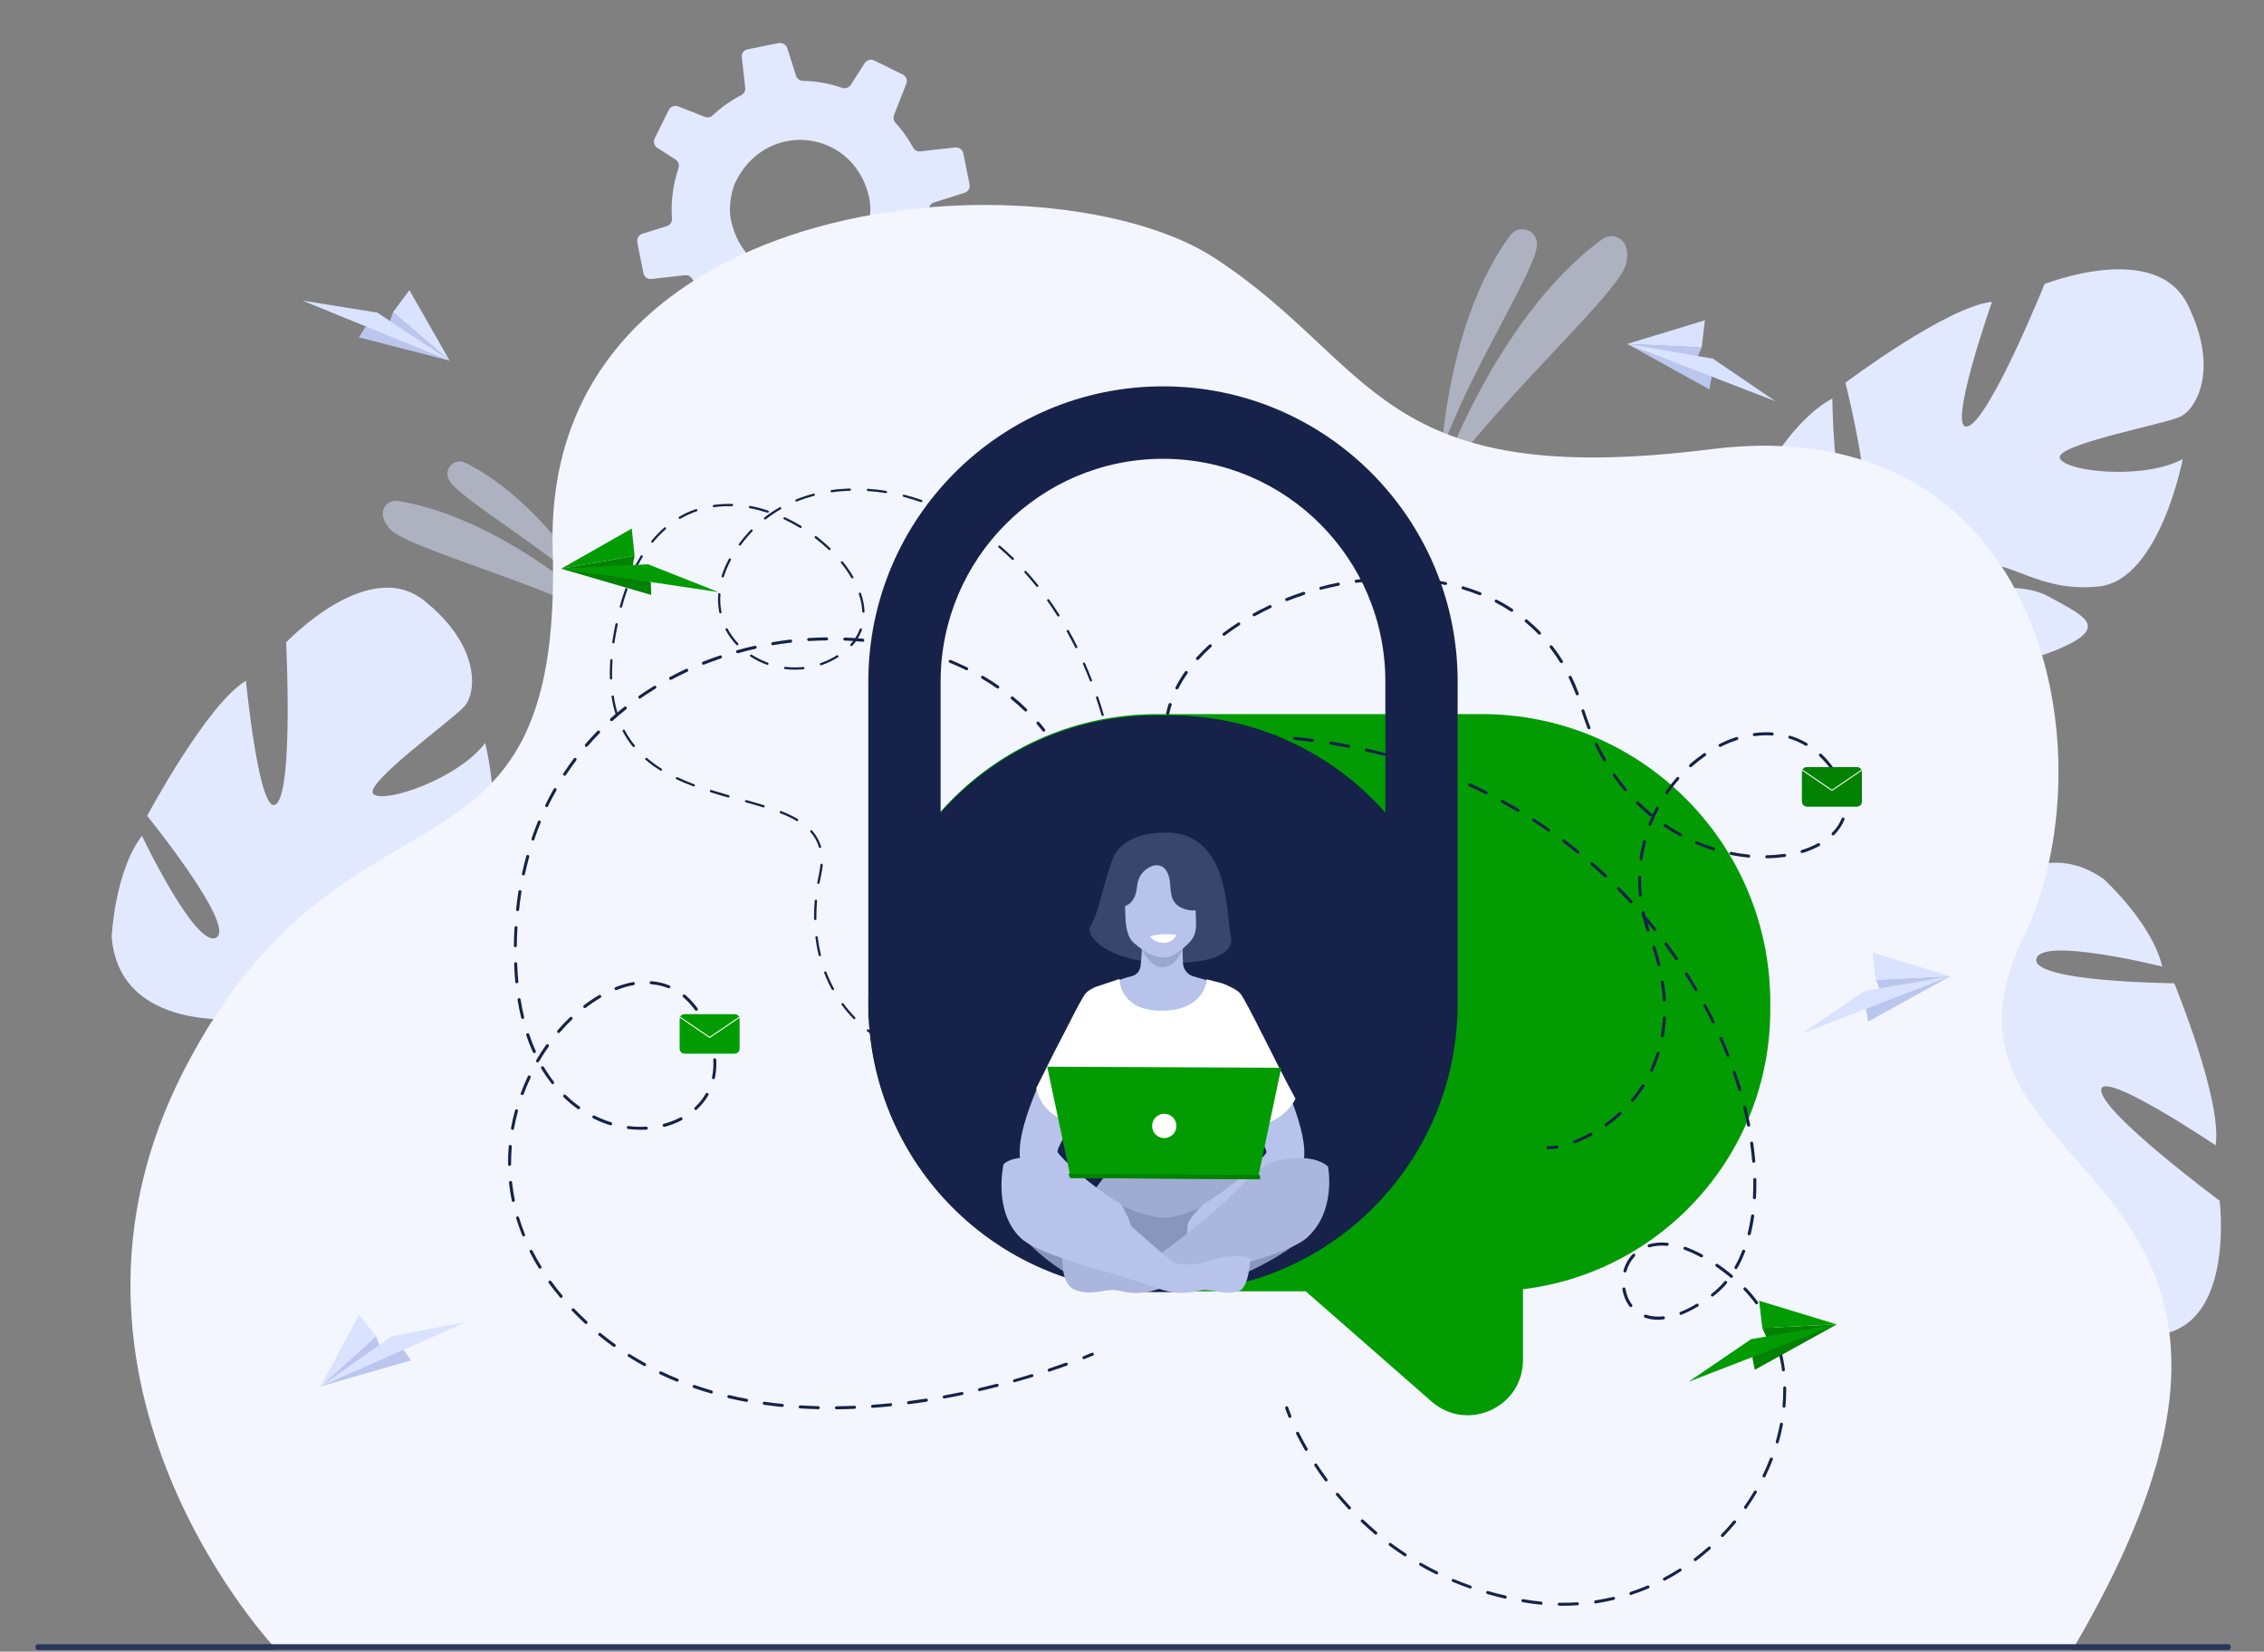 <svg width="961" height="701" viewBox="0 0 961 701" fill="none" xmlns="http://www.w3.org/2000/svg">
<rect x="0" y="0" width="961" height="701" fill="#808080" stroke="none"/>
<g clip-path="url(#clip0_3742_129317)">
<path d="M276.561 118.398L290.72 116.809C291.913 116.69 293.066 117.246 293.703 118.239C294.538 119.511 295.413 120.743 296.328 121.975C298.078 124.24 299.947 126.346 301.936 128.213C302.89 129.087 303.168 130.438 302.691 131.631L297.242 145.499C296.646 146.969 297.282 148.678 298.754 149.393L310.964 155.433C312.356 156.108 314.026 155.632 314.862 154.36L322.259 142.797C322.935 141.644 324.327 141.128 325.68 141.485C331.288 142.956 337.134 143.552 342.941 143.194C344.333 143.115 345.646 144.028 346.083 145.38L348.589 153.327C349.066 154.837 350.617 155.751 352.208 155.473L365.452 152.81C365.731 152.771 365.969 152.691 366.208 152.572C367.361 152.016 368.077 150.784 367.918 149.472L366.725 138.902L366.447 136.32C368.634 135.088 370.822 133.657 372.89 132.068C375.674 129.922 378.18 127.577 380.447 125.074C381.322 124.12 382.634 123.763 383.827 124.24L395.003 128.611C396.515 129.207 398.265 128.531 398.981 127.061L403.594 117.723L404.907 115.06C405.623 113.59 405.145 111.802 403.753 110.967L394.089 104.808C392.975 104.093 392.418 102.782 392.736 101.51C393.651 97.695 394.128 93.801 394.208 89.907C394.248 89.549 394.248 89.271 394.248 88.913C394.248 88.794 394.248 88.675 394.287 88.596C394.407 87.364 395.282 86.291 396.475 85.933L409.401 81.84C409.56 81.801 409.679 81.721 409.839 81.681C411.111 81.085 411.827 79.655 411.549 78.264L408.884 65.071C408.566 63.482 407.094 62.409 405.464 62.568L390.668 64.237C389.435 64.396 388.202 63.76 387.606 62.648C386.253 60.224 384.742 57.839 382.992 55.574C382.077 54.382 381.083 53.19 380.089 52.117C379.293 51.203 379.055 49.932 379.492 48.819L384.702 35.507C385.299 34.037 384.623 32.368 383.231 31.653L371.14 25.692C369.668 24.977 367.918 25.454 367.003 26.845L361.157 35.984C360.361 37.216 358.89 37.733 357.498 37.295C352.129 35.428 346.521 34.434 340.833 34.315C339.481 34.315 338.288 33.401 337.89 32.13L334.191 20.487C333.714 18.937 332.083 17.983 330.492 18.301L317.328 20.924C315.737 21.242 314.663 22.712 314.862 24.302L314.941 24.937L316.333 37.216C316.492 38.527 315.816 39.759 314.623 40.395C311.799 41.865 309.055 43.574 306.47 45.6C305.078 46.673 303.765 47.786 302.492 48.978C301.617 49.812 300.345 50.051 299.231 49.614L287.896 45.163C286.345 44.567 284.595 45.243 283.839 46.713L277.913 58.714C277.754 59.071 277.634 59.429 277.595 59.786C277.475 60.939 277.992 62.131 279.027 62.767L286.742 67.694C287.697 68.29 288.214 69.363 288.174 70.476C288.174 70.754 288.095 71.072 288.015 71.35C285.669 78.264 284.714 85.536 285.231 92.808C285.35 94.04 284.634 95.192 283.561 95.748C283.402 95.828 283.242 95.907 283.083 95.947L272.623 99.245C271.112 99.722 270.197 101.272 270.515 102.821L270.555 103.139L273.14 116.014C273.419 117.524 274.93 118.597 276.561 118.398ZM367.202 78.224C367.998 80.251 368.674 82.436 369.111 84.781C369.986 89.231 369.072 96.265 367.083 100.318C366.884 100.755 366.646 101.192 366.407 101.59C352.526 127.299 316.214 122.173 310.208 93.165C309.413 89.39 309.93 83.867 311.282 79.615C311.6 78.622 311.958 77.708 312.356 76.953C314.225 73.257 316.492 70.158 319.117 67.654C334.072 53.349 359.009 58.038 367.202 78.224Z" fill="#E2E9FF"/>
<path d="M928.545 129.189C914.943 101.811 867.852 120.567 867.852 120.567C867.852 120.567 844.744 177.827 835.318 180.927C825.892 184.066 845.54 128.117 845.54 128.117C826.489 130.024 783.335 162.409 783.335 162.409C783.335 162.409 798.091 220.902 788.188 221.617C778.284 222.332 777.767 169.165 777.767 169.165C760.744 178.185 748.017 202.663 748.017 202.663C733.739 241.207 784.011 257.579 784.011 257.579C784.011 257.579 788.705 277.964 780.71 303.992C780.71 303.992 778.722 308.919 777.29 316.866L782.222 315.873C782.381 314.482 782.54 313.091 782.818 311.78C782.818 311.78 782.818 311.78 782.818 311.74V311.701C783.017 310.866 783.256 309.674 783.614 308.243C784.528 304.985 785.125 302.601 785.443 300.932C788.108 290.759 792.244 277.408 796.063 274.03C796.063 274.03 795.347 273.355 794.551 271.964C795.028 272.6 795.545 273.315 796.063 274.03C808.114 290.441 850.949 285.077 873.54 275.58C896.13 266.083 884.557 261.473 869.721 253.248C854.926 244.982 828.915 253.089 820.244 250.426C811.574 247.764 822.193 241.247 838.102 239.34C854.051 237.432 864.988 251.539 890.841 248.916C916.653 246.294 926.517 194.835 926.517 194.835C910.091 203.736 876.801 200.318 874.375 194.517C871.988 188.715 918.562 180.092 925.443 176.874C932.363 173.575 942.147 156.568 928.545 129.189Z" fill="#E2E9FF"/>
<path d="M180.078 254.937C156.225 235.783 121.447 272.67 121.447 272.67C121.447 272.67 124.578 334.374 117.367 341.153C110.137 347.967 104.4 288.926 104.4 288.926C87.905 298.705 62.461 346.257 62.461 346.257C62.461 346.257 100.467 393.121 91.786 397.935C83.105 402.749 60.249 354.732 60.249 354.732C48.599 370.098 47.411 397.639 47.411 397.639C50.705 438.657 103.177 432.288 103.177 432.288C103.177 432.288 115.996 448.804 119.696 475.813C119.696 475.813 119.963 481.105 121.984 488.922L126.057 485.964C125.599 484.634 125.177 483.323 124.843 482.014L124.827 481.961C124.638 481.137 124.391 479.92 124.113 478.506C123.575 475.145 123.096 472.765 122.702 471.063C120.863 460.725 118.97 446.881 121.016 442.156C121.016 442.156 120.101 441.844 118.795 440.916C119.495 441.292 120.265 441.706 121.016 442.156C138.839 451.969 175.434 429.066 191.881 410.907C208.362 392.766 195.928 393.484 179.002 392.237C162.11 391.009 141.944 409.29 132.961 410.555C123.978 411.82 130.872 401.437 144.5 392.962C158.145 384.54 174.009 392.712 196.353 379.441C218.644 366.186 205.939 315.319 205.939 315.319C194.798 330.327 163.153 341.259 158.533 337.013C153.914 332.767 192.514 305.298 197.402 299.482C202.239 293.594 203.95 274.056 180.078 254.937Z" fill="#E2E9FF"/>
<path d="M918.53 566.086C948.501 559.85 942.16 509.592 942.16 509.592C942.16 509.592 892.562 472.789 891.91 462.891C891.258 452.993 940.465 486.102 940.465 486.102C943.433 467.178 922.92 417.316 922.92 417.316C922.92 417.316 862.559 416.816 864.362 407.068C866.165 397.32 917.818 410.227 917.818 410.227C913.371 391.494 892.866 373.021 892.866 373.021C859.124 349.465 830.634 393.982 830.634 393.982C830.634 393.982 809.735 393.356 786.512 379.036C786.512 379.036 782.264 375.871 774.903 372.453L774.59 377.484C775.908 377.959 777.191 378.505 778.421 379.068C778.421 379.068 778.421 379.069 778.456 379.086L778.492 379.104C779.241 379.474 780.328 380.056 781.63 380.744C784.555 382.456 786.694 383.603 788.263 384.378C797.428 389.531 809.326 396.877 811.642 401.435C811.642 401.435 812.475 400.916 814.02 400.483C813.257 400.771 812.476 401.094 811.642 401.435C792.72 408.924 787.128 451.729 790.64 475.941C794.153 500.153 801.503 490.134 813.235 477.893C824.967 465.652 823.628 438.481 828.428 430.747C833.228 423.014 836.824 434.943 834.642 450.843C832.459 466.742 816.025 473.776 812.058 499.387C808.073 525.034 855.468 547.538 855.468 547.538C850.989 529.409 862.665 498.079 868.903 497.218C875.105 496.339 871.721 543.561 873.162 551.056C874.603 558.551 888.594 572.34 918.53 566.086Z" fill="#E2E9FF"/>
<path opacity="0.5" d="M611.958 191.414C611.958 191.414 614.782 135.067 641.152 99.781C644.652 95.092 652.129 97.397 652.407 103.238C652.407 103.318 652.407 103.437 652.407 103.516C652.725 113.53 623.532 157.797 611.958 191.414Z" fill="#DDE5FF"/>
<path opacity="0.5" d="M609.572 207.666C609.572 207.666 633.316 135.862 679.97 101.609C682.833 99.503 686.89 99.94 689.078 102.682C690.509 104.47 691.305 107.41 690.152 112.099C687.129 124.656 635.584 169.757 609.572 207.666Z" fill="#DDE5FF"/>
<path opacity="0.5" d="M254.448 254.09C254.448 254.09 230.783 212.843 197.494 196.392C193.079 194.207 188.346 198.816 190.374 203.306C190.414 203.386 190.454 203.465 190.494 203.545C194.033 211.135 232.891 233.228 254.448 254.09Z" fill="#DDE5FF"/>
<path opacity="0.5" d="M262.442 265.376C262.442 265.376 217.141 220.513 169.016 212.605C166.073 212.129 163.169 213.996 162.573 216.897C162.175 218.804 162.692 221.268 165.357 224.368C172.476 232.633 228.436 246.819 262.442 265.376Z" fill="#DDE5FF"/>
<path d="M117.48 700.273C117.48 700.273 9.582 587.104 78.22 453.987C146.857 320.869 239.071 387.799 234.609 232.841C230.148 77.883 446.664 64.572 515.576 109.513C584.488 154.454 584.076 208.554 726.361 190.644C868.645 172.734 895.826 321.982 858.796 398.07C806.289 506.01 1004.55 488.212 879.627 700.31H117.48V700.273Z" fill="#F3F6FF"/>
<path d="M368.578 425.568C368.578 357.918 423.419 303.076 491.07 303.076H628.948C696.599 303.076 751.44 357.918 751.44 425.568V428.549C751.44 489.633 705.613 540.013 646.464 547.184V577.231C646.464 597.337 622.779 608.079 607.652 594.833L554.236 548.059H491.07C423.419 548.059 368.578 493.218 368.578 425.568Z" fill="#029C02"/>
<path fill-rule="evenodd" clip-rule="evenodd" d="M618.734 425.058V289.311C618.734 220.09 562.735 163.975 493.656 163.975C424.577 163.975 368.578 220.09 368.578 289.311V432.071H368.73C371.888 496.847 425.299 548.393 490.724 548.393H496.596C564.053 548.393 618.738 493.596 618.738 425.999C618.738 425.685 618.736 425.372 618.734 425.058ZM588.046 344.865V289.311C588.046 237.073 545.786 194.726 493.656 194.726C441.526 194.726 399.266 237.073 399.266 289.311V344.874C421.643 319.561 454.324 303.605 490.724 303.605H496.596C532.992 303.605 565.67 319.557 588.046 344.865Z" fill="#162249"/>
<path d="M443.07 310.535C442.863 310.535 442.696 310.452 442.572 310.285C441.783 309.288 440.953 308.29 440.122 307.334C439.873 307.085 439.914 306.669 440.205 306.42C440.454 306.17 440.869 306.212 441.119 306.503C441.949 307.5 442.779 308.498 443.568 309.496C443.776 309.787 443.734 310.161 443.444 310.41C443.361 310.493 443.195 310.535 443.07 310.535Z" fill="#162249"/>
<path d="M355.046 598.138C354.714 598.138 354.423 597.847 354.423 597.514C354.423 597.14 354.714 596.849 355.046 596.849C357.537 596.808 360.112 596.766 362.686 596.641C363.018 596.6 363.35 596.891 363.35 597.265C363.35 597.639 363.101 597.93 362.728 597.93C360.153 598.055 357.579 598.138 355.046 598.138ZM347.365 598.096C344.749 598.013 342.175 597.93 339.642 597.764C339.268 597.722 339.019 597.431 339.019 597.099C339.061 596.725 339.351 596.475 339.683 596.475C342.175 596.641 344.749 596.725 347.323 596.808C347.697 596.808 347.946 597.099 347.946 597.473C347.988 597.805 347.738 598.096 347.365 598.096ZM370.367 597.514C370.035 597.514 369.745 597.265 369.745 596.932C369.703 596.558 369.994 596.267 370.326 596.226C372.859 596.06 375.391 595.81 377.966 595.561C378.339 595.519 378.63 595.769 378.672 596.143C378.713 596.517 378.464 596.808 378.09 596.849C375.516 597.099 372.942 597.348 370.45 597.514C370.409 597.514 370.367 597.514 370.367 597.514ZM332.043 597.14C332.002 597.14 332.002 597.14 331.96 597.14C329.386 596.891 326.812 596.558 324.321 596.226C323.988 596.184 323.739 595.852 323.781 595.478C323.822 595.145 324.154 594.896 324.528 594.937C327.019 595.311 329.552 595.602 332.126 595.852C332.5 595.893 332.749 596.184 332.708 596.558C332.666 596.891 332.376 597.14 332.043 597.14ZM385.647 595.976C385.315 595.976 385.066 595.727 385.024 595.394C384.983 595.062 385.232 594.729 385.564 594.688C388.055 594.355 390.63 593.981 393.121 593.607C393.453 593.566 393.785 593.773 393.868 594.147C393.91 594.48 393.702 594.813 393.328 594.896C390.796 595.311 388.221 595.644 385.73 595.976C385.689 595.935 385.647 595.976 385.647 595.976ZM316.888 594.979C316.847 594.979 316.805 594.979 316.764 594.979C314.231 594.522 311.698 593.981 309.248 593.399C308.916 593.316 308.709 592.984 308.75 592.61C308.833 592.277 309.165 592.069 309.539 592.111C311.989 592.693 314.48 593.233 317.013 593.69C317.345 593.773 317.594 594.106 317.511 594.438C317.47 594.771 317.179 594.979 316.888 594.979ZM400.802 593.566C400.512 593.566 400.221 593.358 400.179 593.025C400.096 592.693 400.345 592.36 400.678 592.277C403.169 591.82 405.702 591.321 408.193 590.822C408.525 590.739 408.899 590.988 408.94 591.321C409.023 591.653 408.774 592.028 408.442 592.069C405.909 592.609 403.377 593.067 400.885 593.524C400.885 593.566 400.844 593.566 400.802 593.566ZM301.941 591.446C301.899 591.446 301.816 591.446 301.775 591.404C299.283 590.697 296.834 589.908 294.425 589.076C294.093 588.952 293.927 588.577 294.01 588.245C294.135 587.912 294.508 587.746 294.841 587.829C297.207 588.661 299.657 589.409 302.107 590.157C302.439 590.24 302.647 590.614 302.564 590.947C302.481 591.279 302.231 591.446 301.941 591.446ZM415.791 590.448C415.501 590.448 415.251 590.24 415.168 589.949C415.085 589.617 415.293 589.243 415.667 589.159C418.117 588.577 420.649 587.954 423.099 587.33C423.431 587.247 423.805 587.455 423.888 587.788C423.971 588.12 423.763 588.494 423.431 588.577C420.94 589.201 418.449 589.824 415.957 590.406C415.916 590.448 415.874 590.448 415.791 590.448ZM430.656 586.665C430.365 586.665 430.116 586.499 430.033 586.208C429.95 585.876 430.116 585.502 430.49 585.418C432.939 584.712 435.431 584.005 437.839 583.257C438.171 583.174 438.545 583.34 438.628 583.673C438.711 584.005 438.545 584.379 438.213 584.462C435.763 585.211 433.313 585.917 430.822 586.624C430.78 586.624 430.739 586.665 430.656 586.665ZM287.45 586.416C287.367 586.416 287.284 586.416 287.201 586.374C284.834 585.418 282.426 584.338 280.142 583.257C279.81 583.091 279.686 582.717 279.852 582.384C280.018 582.051 280.391 581.927 280.724 582.093C283.007 583.174 285.332 584.213 287.699 585.169C288.031 585.294 288.197 585.668 288.031 586C287.948 586.25 287.699 586.416 287.45 586.416ZM445.354 582.176C445.064 582.176 444.815 582.01 444.731 581.719C444.607 581.386 444.815 581.012 445.147 580.888C447.596 580.056 450.046 579.225 452.371 578.394C452.703 578.269 453.077 578.435 453.202 578.768C453.326 579.1 453.16 579.474 452.828 579.599C450.461 580.43 448.012 581.303 445.562 582.093C445.479 582.176 445.437 582.176 445.354 582.176ZM273.623 579.807C273.499 579.807 273.416 579.765 273.333 579.724C271.091 578.477 268.849 577.188 266.689 575.816C266.399 575.609 266.316 575.234 266.482 574.943C266.689 574.653 267.063 574.569 267.354 574.736C269.471 576.066 271.713 577.396 273.914 578.601C274.246 578.768 274.329 579.183 274.163 579.474C274.08 579.724 273.831 579.807 273.623 579.807ZM260.669 571.66C260.544 571.66 260.42 571.618 260.295 571.535C258.219 570.039 256.143 568.459 254.192 566.838C253.901 566.63 253.859 566.214 254.109 565.923C254.316 565.632 254.731 565.591 255.022 565.84C256.974 567.461 259.008 568.999 261.084 570.496C261.375 570.704 261.458 571.119 261.25 571.41C261.043 571.535 260.877 571.66 260.669 571.66ZM248.794 561.933C248.628 561.933 248.462 561.891 248.337 561.767C247.839 561.309 247.382 560.852 246.884 560.395C245.472 559.065 244.144 557.693 242.815 556.363C242.566 556.114 242.566 555.698 242.815 555.448C243.064 555.199 243.479 555.199 243.728 555.448C245.015 556.779 246.386 558.15 247.756 559.439C248.213 559.896 248.711 560.353 249.168 560.769C249.417 561.019 249.458 561.434 249.209 561.684C249.126 561.85 248.96 561.933 248.794 561.933ZM238.206 550.876C238.04 550.876 237.832 550.793 237.708 550.627C236.047 548.631 234.428 546.595 232.933 544.558C232.725 544.267 232.767 543.851 233.057 543.643C233.348 543.436 233.763 543.519 233.971 543.768C235.424 545.805 237.002 547.8 238.663 549.754C238.912 550.045 238.87 550.419 238.58 550.668C238.497 550.793 238.331 550.876 238.206 550.876ZM229.196 538.448C228.988 538.448 228.781 538.323 228.656 538.157C227.286 535.954 226.04 533.667 224.878 531.423C224.712 531.09 224.836 530.716 225.168 530.55C225.501 530.384 225.874 530.508 226.04 530.841C227.161 533.085 228.407 535.288 229.777 537.492C229.943 537.782 229.86 538.198 229.57 538.364C229.404 538.406 229.321 538.448 229.196 538.448ZM222.262 524.772C222.013 524.772 221.764 524.606 221.681 524.356C220.726 521.945 219.854 519.493 219.106 517.082C219.023 516.749 219.189 516.375 219.522 516.292C219.854 516.209 220.227 516.375 220.31 516.708C221.016 519.119 221.888 521.53 222.843 523.899C222.968 524.232 222.802 524.606 222.47 524.73C222.428 524.73 222.345 524.772 222.262 524.772ZM217.861 510.099C217.57 510.099 217.279 509.891 217.238 509.6C216.74 507.064 216.324 504.487 216.075 501.952C216.034 501.578 216.283 501.287 216.657 501.245C217.03 501.203 217.321 501.453 217.363 501.827C217.612 504.321 218.027 506.857 218.525 509.351C218.608 509.683 218.359 510.057 218.027 510.099C217.944 510.099 217.902 510.099 217.861 510.099ZM216.283 494.844C215.951 494.844 215.66 494.553 215.66 494.22C215.66 494.012 215.66 493.763 215.66 493.555C215.66 491.227 215.743 488.858 215.951 486.53C215.992 486.156 216.283 485.907 216.657 485.948C217.03 485.99 217.279 486.281 217.238 486.655C217.03 488.941 216.947 491.31 216.947 493.597C216.947 493.804 216.947 494.054 216.947 494.262C216.906 494.553 216.615 494.844 216.283 494.844ZM217.57 479.547C217.529 479.547 217.487 479.547 217.446 479.547C217.113 479.464 216.864 479.131 216.906 478.799C217.363 476.263 217.944 473.728 218.608 471.275C218.691 470.943 219.065 470.735 219.397 470.818C219.729 470.901 219.937 471.275 219.854 471.608C219.189 474.06 218.608 476.554 218.151 479.048C218.151 479.339 217.902 479.547 217.57 479.547ZM271.921 479.505C270.177 479.505 268.392 479.381 266.606 479.173C266.274 479.131 265.984 478.799 266.067 478.466C266.108 478.092 266.44 477.843 266.772 477.926C269.305 478.258 271.838 478.341 274.288 478.175C274.661 478.134 274.952 478.425 274.952 478.799C274.994 479.173 274.703 479.464 274.329 479.464C273.582 479.505 272.752 479.505 271.921 479.505ZM281.928 478.258C281.637 478.258 281.388 478.05 281.305 477.76C281.222 477.427 281.429 477.053 281.762 476.97C284.253 476.305 286.62 475.39 288.779 474.268C289.111 474.102 289.484 474.226 289.651 474.559C289.817 474.891 289.692 475.266 289.36 475.432C287.118 476.637 284.668 477.552 282.094 478.258C282.052 478.258 281.969 478.258 281.928 478.258ZM259.216 477.593C259.133 477.593 259.091 477.593 259.008 477.552C256.558 476.803 254.109 475.847 251.783 474.642C251.451 474.476 251.327 474.102 251.493 473.769C251.659 473.437 252.033 473.312 252.365 473.478C254.648 474.6 256.974 475.556 259.382 476.305C259.714 476.429 259.921 476.762 259.797 477.094C259.755 477.427 259.506 477.593 259.216 477.593ZM295.339 471.109C295.173 471.109 295.007 471.026 294.882 470.901C294.633 470.652 294.675 470.236 294.924 469.986C296.792 468.241 298.37 466.287 299.574 464.167C299.74 463.876 300.155 463.751 300.446 463.918C300.737 464.084 300.861 464.5 300.695 464.791C299.408 467.035 297.747 469.072 295.796 470.901C295.63 471.026 295.505 471.109 295.339 471.109ZM245.555 470.776C245.431 470.776 245.306 470.735 245.182 470.652C243.106 469.155 241.112 467.492 239.244 465.664C238.995 465.414 238.995 464.998 239.244 464.749C239.493 464.5 239.908 464.5 240.158 464.749C241.984 466.536 243.936 468.158 245.97 469.612C246.261 469.82 246.344 470.236 246.137 470.527C245.97 470.693 245.763 470.776 245.555 470.776ZM221.639 464.791C221.556 464.791 221.473 464.791 221.432 464.749C221.099 464.624 220.933 464.25 221.058 463.918C221.971 461.507 222.968 459.137 224.047 456.81C224.213 456.477 224.587 456.352 224.919 456.519C225.251 456.685 225.376 457.059 225.21 457.392C224.13 459.678 223.134 462.047 222.262 464.416C222.137 464.624 221.888 464.791 221.639 464.791ZM234.594 460.135C234.386 460.135 234.22 460.052 234.095 459.886C232.559 457.89 231.064 455.729 229.736 453.484C229.57 453.193 229.653 452.778 229.943 452.611C230.234 452.445 230.649 452.528 230.815 452.819C232.144 455.022 233.556 457.142 235.092 459.096C235.3 459.387 235.258 459.761 234.967 460.01C234.884 460.094 234.718 460.135 234.594 460.135ZM302.854 458.015C302.813 458.015 302.771 458.015 302.73 458.015C302.397 457.932 302.148 457.6 302.231 457.267C302.605 455.48 302.813 453.567 302.813 451.655C302.813 451.073 302.813 450.45 302.771 449.826C302.73 449.452 303.02 449.161 303.352 449.161C303.726 449.12 304.017 449.411 304.017 449.743C304.058 450.367 304.058 451.032 304.058 451.655C304.058 453.692 303.851 455.646 303.436 457.558C303.436 457.807 303.145 458.015 302.854 458.015ZM228.199 450.907C228.075 450.907 227.992 450.866 227.867 450.824C227.577 450.658 227.452 450.242 227.618 449.951C228.905 447.706 230.317 445.545 231.812 443.467C232.019 443.176 232.435 443.093 232.725 443.3C233.016 443.508 233.099 443.924 232.891 444.215C231.438 446.252 230.026 448.413 228.739 450.616C228.656 450.824 228.449 450.907 228.199 450.907ZM226.788 446.958C226.539 446.958 226.29 446.834 226.206 446.584C225.168 444.298 224.213 441.887 223.383 439.393C223.258 439.061 223.466 438.686 223.798 438.562C224.13 438.437 224.504 438.645 224.629 438.977C225.459 441.43 226.373 443.799 227.411 446.044C227.577 446.376 227.411 446.75 227.078 446.875C226.954 446.958 226.871 446.958 226.788 446.958ZM302.065 442.843C301.775 442.843 301.526 442.677 301.443 442.386C301.359 442.137 301.276 441.846 301.193 441.596C300.488 439.352 299.699 437.232 298.785 435.278C298.619 434.945 298.785 434.571 299.117 434.405C299.45 434.239 299.823 434.405 299.989 434.738C300.903 436.733 301.733 438.894 302.439 441.222C302.522 441.513 302.605 441.762 302.688 442.053C302.771 442.386 302.605 442.76 302.231 442.843C302.19 442.843 302.107 442.843 302.065 442.843ZM237.126 438.437C236.96 438.437 236.836 438.395 236.711 438.271C236.462 438.021 236.421 437.647 236.628 437.356C238.331 435.361 240.116 433.491 241.943 431.745C242.192 431.495 242.607 431.495 242.856 431.745C243.106 431.994 243.106 432.41 242.856 432.659C241.071 434.363 239.286 436.234 237.625 438.188C237.459 438.354 237.293 438.437 237.126 438.437ZM221.847 432.451C221.556 432.451 221.307 432.244 221.224 431.953C220.643 429.5 220.103 426.964 219.688 424.387C219.646 424.055 219.854 423.722 220.227 423.639C220.56 423.598 220.892 423.805 220.975 424.179C221.39 426.715 221.888 429.251 222.47 431.662C222.553 431.994 222.345 432.368 222.013 432.451C221.971 432.451 221.888 432.451 221.847 432.451ZM295.588 429.001C295.38 429.001 295.173 428.918 295.048 428.752C293.512 426.632 291.81 424.761 289.983 423.223C289.692 423.016 289.692 422.6 289.9 422.309C290.107 422.018 290.522 422.018 290.813 422.226C292.723 423.847 294.508 425.759 296.086 427.962C296.294 428.253 296.211 428.669 295.92 428.877C295.837 428.96 295.713 429.001 295.588 429.001ZM248.213 427.837C248.005 427.837 247.839 427.754 247.714 427.588C247.507 427.297 247.548 426.881 247.839 426.674C249.956 425.052 252.116 423.598 254.275 422.351C254.565 422.184 254.981 422.267 255.147 422.6C255.313 422.891 255.23 423.307 254.897 423.473C252.78 424.72 250.662 426.133 248.586 427.713C248.462 427.796 248.337 427.837 248.213 427.837ZM261.458 420.231C261.209 420.231 260.96 420.064 260.877 419.815C260.752 419.482 260.918 419.108 261.25 418.984C263.783 417.986 266.274 417.279 268.724 416.822C269.056 416.781 269.388 416.988 269.471 417.363C269.513 417.695 269.305 418.028 268.932 418.111C266.565 418.526 264.115 419.233 261.707 420.189C261.624 420.189 261.541 420.231 261.458 420.231ZM283.879 419.441C283.796 419.441 283.713 419.441 283.63 419.399C281.346 418.485 278.938 417.903 276.364 417.737C275.99 417.695 275.741 417.404 275.783 417.03C275.824 416.656 276.115 416.406 276.488 416.448C279.146 416.656 281.72 417.238 284.128 418.235C284.46 418.36 284.626 418.734 284.502 419.067C284.377 419.275 284.128 419.441 283.879 419.441ZM219.356 417.321C219.023 417.321 218.733 417.072 218.733 416.739C218.484 414.245 218.317 411.668 218.234 409.049C218.234 408.675 218.484 408.384 218.857 408.384C219.231 408.384 219.522 408.633 219.522 409.007C219.605 411.585 219.771 414.162 220.02 416.614C220.061 416.988 219.812 417.279 219.439 417.321C219.397 417.321 219.397 417.321 219.356 417.321ZM218.774 402.024C218.401 402.024 218.11 401.733 218.11 401.359C218.151 398.865 218.234 396.246 218.401 393.669C218.442 393.295 218.733 393.046 219.065 393.046C219.439 393.087 219.688 393.378 219.646 393.711C219.48 396.288 219.397 398.865 219.356 401.359C219.439 401.733 219.148 402.024 218.774 402.024ZM219.729 386.686C219.688 386.686 219.688 386.686 219.646 386.686C219.272 386.644 219.023 386.312 219.065 385.979C219.356 383.402 219.688 380.825 220.061 378.331C220.103 377.998 220.435 377.749 220.809 377.791C221.141 377.832 221.39 378.165 221.349 378.539C220.933 381.033 220.601 383.568 220.352 386.104C220.352 386.437 220.061 386.686 219.729 386.686ZM222.179 371.556C222.137 371.556 222.096 371.556 222.054 371.556C221.722 371.472 221.473 371.14 221.556 370.807C222.096 368.272 222.719 365.778 223.383 363.325C223.466 362.993 223.84 362.785 224.172 362.868C224.504 362.951 224.712 363.325 224.629 363.658C223.964 366.069 223.342 368.563 222.802 371.057C222.719 371.348 222.47 371.556 222.179 371.556ZM226.248 356.758C226.165 356.758 226.123 356.758 226.04 356.716C225.708 356.591 225.542 356.217 225.625 355.885C226.456 353.432 227.369 351.021 228.324 348.652C228.449 348.32 228.822 348.153 229.154 348.32C229.487 348.444 229.653 348.818 229.487 349.151C228.532 351.479 227.618 353.89 226.788 356.3C226.746 356.591 226.497 356.758 226.248 356.758ZM232.061 342.583C231.978 342.583 231.853 342.542 231.77 342.5C231.438 342.334 231.314 341.96 231.48 341.627C232.601 339.299 233.805 337.013 235.05 334.81C235.217 334.519 235.632 334.395 235.922 334.561C236.213 334.727 236.338 335.143 236.172 335.434C234.926 337.637 233.722 339.881 232.601 342.168C232.518 342.459 232.31 342.583 232.061 342.583ZM239.618 329.24C239.493 329.24 239.369 329.199 239.286 329.116C238.995 328.908 238.912 328.534 239.12 328.243C240.531 326.123 242.026 324.003 243.562 321.924C243.77 321.633 244.185 321.592 244.476 321.8C244.766 322.008 244.808 322.423 244.6 322.714C243.064 324.751 241.611 326.829 240.199 328.949C240.033 329.157 239.825 329.24 239.618 329.24ZM248.877 317.019C248.711 317.019 248.586 316.978 248.462 316.853C248.213 316.604 248.171 316.23 248.379 315.939C250.04 313.985 251.783 312.073 253.61 310.244C253.859 309.995 254.275 309.995 254.524 310.244C254.773 310.493 254.773 310.909 254.524 311.159C252.738 312.987 250.994 314.858 249.375 316.77C249.209 316.936 249.043 317.019 248.877 317.019ZM259.589 306.046C259.423 306.046 259.257 305.963 259.091 305.838C258.842 305.589 258.883 305.173 259.133 304.923C261.043 303.219 262.994 301.557 265.029 299.977C265.319 299.769 265.693 299.811 265.942 300.102C266.15 300.393 266.108 300.767 265.817 301.016C263.824 302.596 261.873 304.258 260.005 305.921C259.88 306.004 259.755 306.046 259.589 306.046ZM435.389 301.972C435.223 301.972 435.057 301.931 434.932 301.806C433.147 300.06 431.237 298.356 429.244 296.735C428.953 296.527 428.912 296.111 429.161 295.82C429.369 295.529 429.784 295.488 430.075 295.737C432.068 297.358 434.019 299.104 435.846 300.891C436.095 301.141 436.095 301.556 435.846 301.806C435.721 301.889 435.555 301.972 435.389 301.972ZM271.589 296.527C271.381 296.527 271.174 296.444 271.049 296.236C270.842 295.945 270.925 295.529 271.215 295.321C273.291 293.867 275.492 292.453 277.651 291.123C277.942 290.957 278.357 291.04 278.523 291.331C278.689 291.622 278.606 292.038 278.315 292.204C276.156 293.534 273.997 294.947 271.921 296.361C271.838 296.527 271.713 296.527 271.589 296.527ZM423.556 292.245C423.431 292.245 423.307 292.204 423.182 292.121C421.106 290.707 418.947 289.294 416.746 288.006C416.456 287.839 416.331 287.424 416.497 287.133C416.663 286.842 417.078 286.717 417.369 286.883C419.611 288.172 421.77 289.585 423.888 291.04C424.178 291.248 424.262 291.664 424.054 291.954C423.929 292.121 423.722 292.245 423.556 292.245ZM284.668 288.546C284.419 288.546 284.211 288.421 284.087 288.213C283.921 287.881 284.045 287.507 284.336 287.341C286.578 286.135 288.903 284.971 291.228 283.89C291.561 283.724 291.934 283.89 292.1 284.223C292.266 284.556 292.1 284.93 291.768 285.096C289.443 286.177 287.159 287.299 284.959 288.504C284.876 288.504 284.751 288.546 284.668 288.546ZM410.311 284.472C410.227 284.472 410.103 284.431 410.02 284.389C407.778 283.267 405.453 282.228 403.086 281.272C402.754 281.147 402.588 280.773 402.754 280.44C402.878 280.108 403.252 279.942 403.584 280.108C405.951 281.105 408.317 282.145 410.601 283.267C410.933 283.433 411.058 283.807 410.892 284.14C410.809 284.348 410.56 284.472 410.311 284.472ZM298.578 282.103C298.328 282.103 298.079 281.937 297.996 281.687C297.872 281.355 298.038 280.981 298.37 280.856C300.737 279.9 303.186 279.027 305.595 278.196C305.927 278.071 306.3 278.279 306.425 278.611C306.55 278.944 306.342 279.318 306.01 279.443C303.602 280.274 301.193 281.147 298.827 282.062C298.702 282.062 298.619 282.103 298.578 282.103ZM396.152 278.653C396.069 278.653 396.027 278.653 395.944 278.611C393.578 277.822 391.128 277.073 388.637 276.408C388.304 276.325 388.097 275.951 388.18 275.619C388.263 275.286 388.637 275.078 388.969 275.161C391.46 275.826 393.951 276.575 396.36 277.406C396.692 277.531 396.858 277.905 396.775 278.237C396.692 278.487 396.443 278.653 396.152 278.653ZM313.068 277.198C312.778 277.198 312.529 277.032 312.446 276.741C312.363 276.408 312.57 276.034 312.902 275.951C315.352 275.286 317.885 274.621 320.376 274.081C320.708 273.997 321.082 274.205 321.165 274.579C321.248 274.912 321.04 275.286 320.667 275.369C318.175 275.91 315.684 276.533 313.276 277.24C313.193 277.157 313.151 277.198 313.068 277.198ZM381.37 274.621C381.329 274.621 381.287 274.621 381.246 274.621C378.796 274.122 376.263 273.665 373.731 273.291C373.398 273.249 373.149 272.917 373.191 272.543C373.232 272.21 373.564 271.961 373.938 272.002C376.471 272.376 379.045 272.834 381.536 273.332C381.869 273.416 382.118 273.748 382.035 274.081C381.952 274.413 381.661 274.621 381.37 274.621ZM328.016 273.831C327.725 273.831 327.435 273.623 327.393 273.291C327.352 272.958 327.559 272.626 327.933 272.543C330.466 272.127 332.998 271.753 335.531 271.462C335.863 271.42 336.196 271.67 336.237 272.044C336.279 272.418 336.029 272.709 335.656 272.75C333.123 273.041 330.59 273.416 328.099 273.831C328.099 273.831 328.057 273.831 328.016 273.831ZM366.215 272.376H366.174C363.641 272.127 361.108 271.961 358.575 271.878C358.202 271.878 357.953 271.545 357.953 271.213C357.953 270.838 358.285 270.589 358.617 270.589C361.191 270.672 363.765 270.88 366.298 271.088C366.672 271.129 366.921 271.42 366.88 271.794C366.838 272.127 366.547 272.376 366.215 272.376ZM343.254 272.044C342.922 272.044 342.631 271.794 342.631 271.462C342.59 271.088 342.88 270.797 343.213 270.797C345.745 270.631 348.361 270.547 350.894 270.506C351.226 270.506 351.517 270.797 351.517 271.129C351.517 271.503 351.226 271.794 350.894 271.794C348.361 271.836 345.787 271.919 343.254 272.085C343.296 272.044 343.254 272.044 343.254 272.044Z" fill="#162249"/>
<path d="M460.093 576.861C459.844 576.861 459.595 576.694 459.512 576.445C459.387 576.112 459.553 575.738 459.885 575.614C462.169 574.699 463.415 574.159 463.456 574.159C463.788 574.034 464.162 574.159 464.286 574.491C464.411 574.824 464.286 575.198 463.954 575.323C463.954 575.323 462.667 575.863 460.342 576.778C460.259 576.861 460.176 576.861 460.093 576.861Z" fill="#162249"/>
<path d="M495.635 303.388C495.593 303.388 495.552 303.388 495.51 303.388C495.178 303.305 494.929 302.972 495.012 302.598C495.303 301.351 495.635 300.063 496.05 298.816C496.175 298.483 496.507 298.275 496.881 298.4C497.213 298.525 497.42 298.857 497.296 299.231C496.922 300.437 496.549 301.684 496.299 302.889C496.175 303.18 495.926 303.388 495.635 303.388Z" fill="#162249"/>
<path d="M668.363 485.241C668.113 485.241 667.864 485.075 667.781 484.826C667.657 484.493 667.823 484.119 668.155 483.994C670.439 483.121 672.722 482.082 675.006 480.835C675.338 480.669 675.712 480.794 675.878 481.085C676.044 481.417 675.919 481.791 675.629 481.958C673.304 483.205 670.937 484.327 668.612 485.2C668.529 485.241 668.446 485.241 668.363 485.241ZM681.774 478.009C681.566 478.009 681.359 477.926 681.234 477.759C681.027 477.468 681.11 477.053 681.4 476.845C683.435 475.39 685.428 473.769 687.255 472.065C687.504 471.815 687.919 471.857 688.168 472.106C688.417 472.356 688.376 472.771 688.127 473.021C686.258 474.766 684.224 476.388 682.148 477.884C682.023 477.967 681.898 478.009 681.774 478.009ZM692.943 467.659C692.777 467.659 692.652 467.617 692.528 467.492C692.237 467.243 692.237 466.869 692.445 466.578C694.064 464.666 695.559 462.587 696.929 460.509C697.137 460.218 697.51 460.135 697.801 460.301C698.092 460.509 698.175 460.883 698.009 461.174C696.638 463.336 695.102 465.414 693.441 467.368C693.317 467.575 693.109 467.659 692.943 467.659ZM701.123 454.814C701.04 454.814 700.957 454.814 700.832 454.773C700.5 454.606 700.375 454.232 700.5 453.9C701.538 451.614 702.451 449.244 703.199 446.875C703.323 446.542 703.655 446.335 703.988 446.459C704.32 446.584 704.527 446.917 704.403 447.249C703.655 449.702 702.701 452.112 701.621 454.44C701.621 454.69 701.372 454.814 701.123 454.814ZM705.648 440.266C705.607 440.266 705.565 440.266 705.524 440.266C705.192 440.224 704.943 439.892 704.984 439.518C705.399 437.065 705.69 434.571 705.815 431.994C705.815 431.62 706.147 431.37 706.479 431.37C706.853 431.37 707.102 431.703 707.102 432.035C706.977 434.613 706.686 437.19 706.271 439.684C706.23 440.058 705.939 440.266 705.648 440.266ZM706.437 425.052C706.105 425.052 705.815 424.803 705.815 424.429C705.69 421.976 705.399 419.441 704.984 416.905C704.943 416.573 705.15 416.24 705.524 416.157C705.856 416.115 706.188 416.323 706.271 416.697C706.686 419.274 706.936 421.852 707.102 424.346C707.102 424.72 706.853 425.052 706.437 425.052C706.479 425.052 706.479 425.052 706.437 425.052ZM704.112 410.005C703.822 410.005 703.572 409.797 703.489 409.506C702.908 407.095 702.202 404.643 701.413 402.232C701.289 401.899 701.496 401.525 701.829 401.401C702.161 401.276 702.534 401.484 702.659 401.816C703.448 404.31 704.195 406.763 704.776 409.215C704.86 409.548 704.652 409.922 704.32 410.005C704.195 409.963 704.154 410.005 704.112 410.005ZM699.503 395.415C699.213 395.415 698.964 395.249 698.881 394.958C698.092 392.505 697.386 390.011 696.888 387.517C696.804 387.185 697.054 386.81 697.386 386.769C697.718 386.686 698.092 386.935 698.133 387.268C698.673 389.679 699.337 392.173 700.126 394.584C700.251 394.916 700.043 395.29 699.711 395.415C699.628 395.415 699.545 395.415 699.503 395.415ZM696.306 380.534C695.974 380.534 695.683 380.284 695.683 379.952C695.476 377.749 695.351 375.504 695.351 373.343C695.351 372.969 695.351 372.636 695.351 372.262C695.351 371.929 695.642 371.638 695.974 371.638C696.348 371.638 696.597 371.929 696.597 372.304C696.597 372.636 696.597 373.01 696.597 373.343C696.597 375.504 696.721 377.666 696.929 379.827C696.971 380.201 696.722 380.492 696.348 380.534C696.348 380.534 696.348 380.534 696.306 380.534ZM696.555 365.279C696.514 365.279 696.514 365.279 696.472 365.279C696.14 365.237 695.891 364.905 695.933 364.572C696.265 362.036 696.763 359.501 697.427 357.007C697.51 356.674 697.884 356.466 698.216 356.55C698.548 356.633 698.756 357.007 698.673 357.339C698.05 359.75 697.552 362.244 697.22 364.738C697.178 365.071 696.888 365.279 696.555 365.279ZM749.91 364.281C749.578 364.281 749.287 363.99 749.287 363.658C749.287 363.283 749.578 362.993 749.91 362.993C752.484 362.951 755.017 362.743 757.425 362.411C757.757 362.369 758.089 362.618 758.173 362.951C758.214 363.283 757.965 363.616 757.633 363.699C755.141 364.032 752.526 364.24 749.91 364.281ZM742.27 363.99C742.27 363.99 742.228 363.99 742.187 363.99C739.654 363.741 737.121 363.367 734.589 362.826C734.256 362.743 734.007 362.411 734.09 362.078C734.173 361.745 734.506 361.496 734.838 361.579C737.329 362.078 739.82 362.452 742.312 362.702C742.685 362.743 742.934 363.034 742.893 363.408C742.893 363.741 742.602 363.99 742.27 363.99ZM764.94 362.036C764.65 362.036 764.401 361.87 764.318 361.579C764.193 361.247 764.401 360.873 764.733 360.789C767.266 360 769.591 359.044 771.667 357.921C771.999 357.755 772.373 357.88 772.539 358.171C772.705 358.503 772.58 358.877 772.29 359.044C770.131 360.208 767.722 361.205 765.148 362.036C765.065 362.036 765.023 362.036 764.94 362.036ZM727.364 360.956C727.281 360.956 727.239 360.956 727.156 360.914C724.707 360.166 722.298 359.251 719.932 358.254C719.599 358.129 719.433 357.755 719.6 357.423C719.724 357.09 720.098 356.924 720.43 357.09C722.755 358.088 725.122 358.96 727.53 359.709C727.862 359.833 728.07 360.166 727.945 360.498C727.904 360.789 727.613 360.956 727.364 360.956ZM713.33 355.012C713.247 355.012 713.122 354.97 713.039 354.928C710.797 353.723 708.596 352.351 706.479 350.938C706.188 350.73 706.105 350.356 706.313 350.024C706.52 349.733 706.894 349.649 707.226 349.857C709.302 351.271 711.503 352.601 713.703 353.806C714.036 353.972 714.119 354.347 713.953 354.679C713.787 354.887 713.537 355.012 713.33 355.012ZM778.103 354.596C777.936 354.596 777.77 354.513 777.646 354.388C777.397 354.139 777.397 353.723 777.646 353.474C779.473 351.645 780.843 349.608 781.715 347.405C781.839 347.072 782.213 346.906 782.545 347.031C782.877 347.155 783.044 347.53 782.919 347.862C781.964 350.231 780.511 352.393 778.559 354.347C778.435 354.554 778.269 354.596 778.103 354.596ZM700.375 350.522C700.292 350.522 700.209 350.522 700.126 350.481C699.794 350.356 699.628 349.982 699.753 349.649C700.666 347.28 701.745 344.911 702.95 342.625C703.116 342.292 703.489 342.209 703.822 342.375C704.154 342.541 704.237 342.916 704.071 343.248C702.908 345.451 701.829 347.779 700.915 350.107C700.874 350.398 700.624 350.522 700.375 350.522ZM700.708 346.49C700.583 346.49 700.417 346.449 700.292 346.324C698.341 344.703 696.389 342.957 694.604 341.17C694.355 340.92 694.355 340.505 694.604 340.255C694.853 340.006 695.268 340.006 695.517 340.255C697.303 342.043 699.213 343.747 701.123 345.326C701.413 345.534 701.455 345.95 701.206 346.241C701.04 346.407 700.874 346.49 700.708 346.49ZM783.5 340.837C783.168 340.837 782.877 340.588 782.877 340.255C782.711 337.969 782.089 335.558 781.051 333.106C780.926 332.773 781.051 332.399 781.383 332.274C781.715 332.15 782.089 332.274 782.213 332.607C783.334 335.184 783.999 337.72 784.165 340.172C784.206 340.546 783.915 340.837 783.583 340.879C783.5 340.837 783.5 340.837 783.5 340.837ZM707.517 337.055C707.392 337.055 707.268 337.013 707.143 336.93C706.853 336.722 706.77 336.306 706.977 336.015C708.43 333.896 710.05 331.859 711.711 329.947C711.96 329.697 712.333 329.656 712.624 329.905C712.873 330.154 712.915 330.529 712.665 330.82C711.005 332.69 709.427 334.685 708.015 336.764C707.932 336.972 707.725 337.055 707.517 337.055ZM689.87 335.766C689.704 335.766 689.497 335.683 689.372 335.517C687.753 333.563 686.175 331.526 684.68 329.406C684.473 329.115 684.556 328.7 684.846 328.492C685.137 328.284 685.552 328.367 685.76 328.658C687.213 330.736 688.749 332.773 690.369 334.685C690.618 334.976 690.576 335.35 690.286 335.6C690.161 335.683 689.995 335.766 689.87 335.766ZM777.77 326.871C777.563 326.871 777.355 326.788 777.231 326.621C775.736 324.543 774.075 322.631 772.29 320.968C772.041 320.719 771.999 320.303 772.248 320.054C772.497 319.804 772.912 319.763 773.162 320.012C774.989 321.716 776.691 323.712 778.227 325.873C778.435 326.164 778.352 326.58 778.061 326.788C778.019 326.829 777.895 326.871 777.77 326.871ZM717.607 325.624C717.44 325.624 717.233 325.541 717.108 325.416C716.859 325.166 716.901 324.751 717.15 324.501C719.101 322.756 721.136 321.176 723.212 319.721C723.503 319.513 723.918 319.596 724.125 319.887C724.333 320.178 724.25 320.594 723.959 320.802C721.925 322.215 719.932 323.795 718.022 325.457C717.897 325.582 717.731 325.624 717.607 325.624ZM681.11 323.254C680.902 323.254 680.653 323.13 680.57 322.922C679.283 320.76 678.078 318.474 676.957 316.146C676.791 315.814 676.916 315.44 677.248 315.273C677.58 315.107 677.954 315.232 678.12 315.564C679.241 317.851 680.445 320.095 681.691 322.257C681.857 322.548 681.774 322.963 681.442 323.13C681.317 323.254 681.234 323.254 681.11 323.254ZM730.146 317.019C729.897 317.019 729.689 316.895 729.565 316.645C729.399 316.313 729.523 315.939 729.855 315.772C732.18 314.608 734.589 313.611 736.997 312.821C737.329 312.696 737.703 312.904 737.827 313.237C737.952 313.569 737.744 313.943 737.412 314.068C735.087 314.816 732.72 315.772 730.436 316.936C730.353 316.978 730.229 317.019 730.146 317.019ZM766.684 316.562C766.56 316.562 766.477 316.52 766.352 316.479C764.193 315.19 761.909 314.193 759.543 313.486C759.211 313.403 759.003 313.029 759.128 312.696C759.211 312.364 759.584 312.156 759.916 312.281C762.408 313.029 764.774 314.068 767.016 315.398C767.307 315.564 767.432 315.98 767.224 316.271C767.141 316.437 766.892 316.562 766.684 316.562ZM744.637 312.405C744.304 312.405 744.055 312.156 744.014 311.865C743.972 311.532 744.221 311.2 744.554 311.158C747.169 310.784 749.785 310.701 752.277 310.867C752.65 310.909 752.899 311.2 752.858 311.574C752.816 311.948 752.526 312.197 752.152 312.156C749.744 311.99 747.211 312.073 744.678 312.447C744.678 312.405 744.637 312.405 744.637 312.405ZM674.466 309.537C674.217 309.537 673.968 309.371 673.885 309.122C672.971 306.794 672.1 304.341 671.311 301.889C671.186 301.556 671.394 301.182 671.726 301.099C672.058 300.974 672.432 301.182 672.515 301.515C673.304 303.926 674.134 306.337 675.048 308.664C675.172 308.997 675.006 309.371 674.674 309.496C674.591 309.537 674.549 309.537 674.466 309.537ZM669.484 295.113C669.235 295.113 668.985 294.947 668.902 294.698C667.989 292.328 666.992 289.959 665.913 287.756C665.747 287.423 665.871 287.049 666.204 286.883C666.536 286.717 666.909 286.842 667.076 287.174C668.197 289.419 669.193 291.83 670.106 294.24C670.231 294.573 670.065 294.947 669.733 295.072C669.608 295.113 669.525 295.113 669.484 295.113ZM499.58 292.619C499.497 292.619 499.372 292.578 499.289 292.536C498.957 292.37 498.832 291.996 498.999 291.663C500.12 289.46 501.49 287.216 502.984 285.054C503.192 284.763 503.607 284.68 503.898 284.888C504.189 285.096 504.272 285.511 504.064 285.802C502.569 287.922 501.282 290.084 500.161 292.245C500.037 292.495 499.829 292.619 499.58 292.619ZM662.757 281.438C662.55 281.438 662.342 281.313 662.217 281.147C660.889 278.985 659.436 276.907 657.899 274.912C657.692 274.621 657.733 274.205 658.024 273.997C658.315 273.789 658.688 273.831 658.937 274.122C660.474 276.117 661.968 278.237 663.339 280.44C663.546 280.731 663.422 281.147 663.131 281.313C663.006 281.396 662.882 281.438 662.757 281.438ZM508.299 280.149C508.133 280.149 508.009 280.108 507.884 279.983C507.635 279.734 507.593 279.318 507.843 279.068C509.503 277.198 511.33 275.369 513.282 273.623C513.531 273.374 513.946 273.415 514.195 273.665C514.444 273.914 514.403 274.33 514.154 274.579C512.244 276.325 510.458 278.112 508.797 279.941C508.673 280.066 508.465 280.149 508.299 280.149ZM519.551 269.841C519.344 269.841 519.178 269.757 519.053 269.591C518.846 269.3 518.887 268.885 519.178 268.677C521.171 267.139 523.288 265.684 525.489 264.271C525.78 264.063 526.195 264.146 526.361 264.478C526.568 264.769 526.485 265.185 526.153 265.351C523.994 266.723 521.918 268.219 519.925 269.716C519.842 269.799 519.676 269.841 519.551 269.841ZM653.457 269.383C653.291 269.383 653.124 269.3 653 269.176C651.256 267.388 649.388 265.642 647.436 264.021C647.145 263.813 647.104 263.398 647.353 263.107C647.561 262.816 647.976 262.774 648.266 263.024C650.218 264.645 652.128 266.432 653.913 268.261C654.162 268.51 654.162 268.926 653.913 269.176C653.747 269.342 653.581 269.383 653.457 269.383ZM532.34 261.569C532.132 261.569 531.883 261.444 531.759 261.236C531.592 260.904 531.717 260.53 532.008 260.363C534.208 259.158 536.534 257.994 538.859 256.872C539.191 256.705 539.564 256.872 539.731 257.163C539.897 257.495 539.731 257.869 539.44 258.036C537.115 259.116 534.873 260.28 532.672 261.486C532.589 261.527 532.464 261.569 532.34 261.569ZM641.706 259.657C641.582 259.657 641.457 259.615 641.333 259.532C639.256 258.16 637.056 256.872 634.814 255.708C634.481 255.542 634.357 255.167 634.523 254.835C634.689 254.502 635.063 254.378 635.395 254.544C637.679 255.749 639.921 257.038 642.038 258.451C642.329 258.659 642.412 259.033 642.204 259.324C642.121 259.573 641.914 259.657 641.706 259.657ZM546.166 255.084C545.917 255.084 545.668 254.918 545.585 254.669C545.461 254.336 545.627 253.962 545.959 253.837C548.325 252.923 550.734 252.05 553.183 251.219C553.516 251.094 553.889 251.302 554.014 251.634C554.138 251.967 553.931 252.341 553.599 252.466C551.19 253.255 548.782 254.128 546.457 255.043C546.332 255.084 546.249 255.084 546.166 255.084ZM628.212 252.632C628.129 252.632 628.046 252.632 627.963 252.59C625.679 251.676 623.271 250.844 620.821 250.096C620.489 250.013 620.281 249.639 620.406 249.306C620.489 248.974 620.863 248.766 621.195 248.891C623.686 249.639 626.136 250.47 628.461 251.426C628.793 251.551 628.959 251.925 628.835 252.258C628.71 252.466 628.461 252.632 628.212 252.632ZM560.657 250.346C560.367 250.346 560.117 250.138 560.034 249.847C559.951 249.514 560.159 249.14 560.491 249.057C562.941 248.392 565.474 247.81 567.965 247.311C568.297 247.228 568.671 247.477 568.712 247.81C568.795 248.143 568.546 248.517 568.214 248.558C565.764 249.057 563.273 249.639 560.823 250.262C560.782 250.346 560.74 250.346 560.657 250.346ZM613.596 248.267C613.555 248.267 613.513 248.267 613.472 248.267C611.022 247.768 608.531 247.353 605.998 247.02C605.666 246.979 605.417 246.646 605.458 246.314C605.5 245.981 605.832 245.69 606.164 245.773C608.738 246.106 611.271 246.521 613.763 247.062C614.095 247.145 614.344 247.477 614.261 247.81C614.178 248.018 613.887 248.267 613.596 248.267ZM575.646 247.311C575.314 247.311 575.065 247.062 575.023 246.771C574.982 246.438 575.231 246.106 575.563 246.064C578.096 245.69 580.67 245.441 583.203 245.233C583.577 245.191 583.867 245.482 583.909 245.815C583.95 246.189 583.66 246.48 583.328 246.521C580.836 246.729 578.304 246.979 575.771 247.353C575.688 247.311 575.646 247.311 575.646 247.311ZM598.483 246.314C598.441 246.314 598.441 246.314 598.483 246.314C595.95 246.189 593.417 246.106 590.843 246.147C590.469 246.147 590.179 245.856 590.179 245.524C590.179 245.15 590.469 244.859 590.801 244.859C593.376 244.817 595.95 244.859 598.483 245.025C598.856 245.025 599.106 245.358 599.106 245.69C599.106 246.023 598.815 246.314 598.483 246.314Z" fill="#162249"/>
<path d="M657.068 487.733C656.694 487.733 656.445 487.442 656.445 487.11C656.445 486.777 656.736 486.486 657.068 486.486C658.189 486.486 659.435 486.362 660.805 486.154C661.137 486.112 661.469 486.32 661.552 486.694C661.594 487.027 661.386 487.359 661.013 487.442C659.559 487.609 658.231 487.733 657.068 487.733Z" fill="#162249"/>
<path d="M541.807 313.354H541.765C540.478 313.271 539.191 313.188 537.904 313.105C537.53 313.105 537.281 312.772 537.281 312.44C537.281 312.066 537.613 311.816 537.945 311.816C539.232 311.9 540.519 311.983 541.807 312.066C542.18 312.107 542.429 312.398 542.388 312.772C542.388 313.105 542.139 313.354 541.807 313.354Z" fill="#162249"/>
<path d="M663.463 681.513C662.923 681.513 662.384 681.513 661.844 681.513C661.47 681.513 661.221 681.222 661.221 680.848C661.221 680.515 661.512 680.224 661.844 680.224C664.418 680.266 666.993 680.224 669.525 680.058C669.899 680.016 670.19 680.307 670.19 680.64C670.231 681.014 669.941 681.305 669.608 681.305C667.615 681.471 665.539 681.513 663.463 681.513ZM654.163 681.055C654.163 681.055 654.121 681.055 654.08 681.055C651.547 680.806 648.931 680.473 646.357 680.016C646.024 679.975 645.775 679.601 645.817 679.268C645.858 678.935 646.232 678.686 646.564 678.728C649.097 679.185 651.671 679.517 654.163 679.767C654.536 679.808 654.785 680.099 654.744 680.473C654.744 680.806 654.495 681.055 654.163 681.055ZM677.29 680.515C676.958 680.515 676.708 680.266 676.667 679.975C676.625 679.642 676.875 679.31 677.207 679.226C679.74 678.852 682.272 678.354 684.722 677.772C685.054 677.688 685.428 677.896 685.511 678.229C685.594 678.561 685.386 678.936 685.054 679.019C682.563 679.601 679.989 680.099 677.414 680.515C677.331 680.515 677.331 680.515 677.29 680.515ZM638.924 678.478C638.883 678.478 638.841 678.478 638.8 678.478C636.267 677.896 633.734 677.231 631.285 676.525C630.952 676.441 630.745 676.067 630.828 675.735C630.911 675.402 631.285 675.194 631.617 675.278C634.066 675.984 636.558 676.649 639.049 677.19C639.381 677.273 639.63 677.605 639.547 677.979C639.464 678.312 639.215 678.478 638.924 678.478ZM692.32 676.94C692.03 676.94 691.781 676.774 691.698 676.483C691.573 676.15 691.781 675.776 692.113 675.652C694.521 674.862 696.929 673.947 699.296 672.95C699.628 672.825 700.002 672.95 700.126 673.282C700.251 673.615 700.126 673.989 699.794 674.114C697.427 675.111 694.978 676.067 692.528 676.857C692.445 676.899 692.362 676.94 692.32 676.94ZM624.06 674.197C623.977 674.197 623.935 674.197 623.852 674.155C621.403 673.282 618.953 672.368 616.586 671.37C616.254 671.246 616.088 670.871 616.254 670.539C616.378 670.206 616.752 670.04 617.084 670.206C619.41 671.204 621.859 672.119 624.268 672.991C624.6 673.116 624.766 673.49 624.641 673.823C624.6 674.031 624.351 674.197 624.06 674.197ZM706.521 670.871C706.271 670.871 706.064 670.747 705.939 670.539C705.773 670.206 705.898 669.832 706.188 669.666C708.431 668.461 710.673 667.172 712.832 665.8C713.122 665.592 713.538 665.717 713.704 666.008C713.911 666.299 713.787 666.715 713.496 666.881C711.295 668.294 709.053 669.583 706.77 670.788C706.728 670.83 706.604 670.871 706.521 670.871ZM609.818 668.211C609.735 668.211 609.611 668.17 609.528 668.128C607.202 667.006 604.877 665.759 602.677 664.47C602.386 664.304 602.261 663.888 602.427 663.597C602.594 663.306 603.009 663.182 603.299 663.348C605.5 664.595 607.784 665.842 610.109 666.964C610.441 667.13 610.566 667.505 610.4 667.837C610.275 668.086 610.067 668.211 609.818 668.211ZM719.558 662.558C719.351 662.558 719.184 662.475 719.06 662.309C718.852 662.018 718.894 661.602 719.185 661.394C721.219 659.856 723.212 658.235 725.122 656.531C725.371 656.281 725.786 656.323 726.035 656.572C726.285 656.822 726.243 657.237 725.994 657.487C724.042 659.191 722.049 660.854 719.973 662.433C719.807 662.516 719.683 662.558 719.558 662.558ZM596.407 660.563C596.282 660.563 596.158 660.521 596.075 660.438C593.916 659.025 591.757 657.528 589.681 655.99C589.39 655.783 589.348 655.367 589.556 655.076C589.764 654.785 590.179 654.743 590.469 654.951C592.504 656.489 594.663 657.944 596.781 659.357C597.071 659.565 597.154 659.939 596.988 660.23C596.822 660.438 596.614 660.563 596.407 660.563ZM731.101 652.333C730.935 652.333 730.769 652.291 730.644 652.166C730.395 651.917 730.395 651.501 730.644 651.252C732.43 649.423 734.132 647.469 735.751 645.516C735.959 645.225 736.374 645.183 736.665 645.432C736.955 645.64 736.997 646.056 736.748 646.347C735.087 648.342 733.343 650.296 731.558 652.166C731.433 652.249 731.267 652.333 731.101 652.333ZM583.992 651.335C583.826 651.335 583.701 651.293 583.577 651.169C581.625 649.506 579.674 647.76 577.806 645.973C577.556 645.723 577.556 645.308 577.764 645.058C578.013 644.809 578.428 644.809 578.677 645.017C580.546 646.763 582.456 648.508 584.407 650.171C584.698 650.42 584.698 650.795 584.49 651.086C584.366 651.252 584.158 651.335 583.992 651.335ZM572.781 640.652C572.615 640.652 572.449 640.569 572.325 640.444C570.581 638.574 568.837 636.579 567.176 634.625C566.969 634.334 566.969 633.96 567.259 633.71C567.55 633.503 567.923 633.503 568.173 633.794C569.792 635.747 571.536 637.701 573.28 639.571C573.529 639.821 573.529 640.236 573.238 640.486C573.114 640.611 572.948 640.652 572.781 640.652ZM740.941 640.403C740.817 640.403 740.692 640.361 740.568 640.278C740.277 640.07 740.194 639.655 740.402 639.364C741.855 637.285 743.267 635.082 744.554 632.921C744.72 632.63 745.135 632.505 745.426 632.713C745.716 632.879 745.841 633.295 745.633 633.586C744.305 635.789 742.893 637.992 741.398 640.153C741.357 640.32 741.149 640.403 740.941 640.403ZM562.899 628.764C562.692 628.764 562.526 628.681 562.401 628.515C560.865 626.436 559.37 624.275 557.959 622.113C557.751 621.822 557.834 621.407 558.125 621.24C558.415 621.033 558.83 621.116 558.997 621.407C560.408 623.526 561.861 625.688 563.398 627.725C563.605 628.016 563.564 628.431 563.273 628.639C563.149 628.722 563.024 628.764 562.899 628.764ZM748.789 627.06C748.706 627.06 748.581 627.018 748.498 626.977C748.166 626.81 748.042 626.436 748.208 626.104C749.329 623.776 750.367 621.407 751.28 619.037C751.405 618.705 751.778 618.538 752.111 618.663C752.443 618.788 752.609 619.162 752.484 619.494C751.571 621.905 750.491 624.275 749.37 626.644C749.287 626.935 749.038 627.06 748.789 627.06ZM554.429 615.795C554.222 615.795 553.972 615.67 553.889 615.463C552.602 613.176 551.357 610.89 550.194 608.604C550.028 608.271 550.153 607.897 550.485 607.731C550.817 607.565 551.191 607.689 551.357 608.022C552.478 610.267 553.723 612.553 555.01 614.797C555.177 615.088 555.094 615.504 554.761 615.67C554.637 615.753 554.512 615.795 554.429 615.795ZM754.394 612.636C754.353 612.636 754.27 612.636 754.228 612.594C753.896 612.511 753.688 612.137 753.771 611.805C754.477 609.311 755.1 606.817 755.557 604.322C755.64 603.99 755.972 603.741 756.304 603.824C756.636 603.907 756.886 604.239 756.802 604.572C756.304 607.107 755.723 609.643 754.976 612.137C754.893 612.47 754.643 612.636 754.394 612.636ZM757.259 597.464H757.218C756.844 597.422 756.595 597.131 756.636 596.757C756.844 594.554 756.927 592.351 756.927 590.19C756.927 589.816 756.927 589.441 756.927 589.067C756.927 588.693 757.218 588.402 757.55 588.402C757.882 588.402 758.173 588.693 758.173 589.026C758.173 589.4 758.173 589.774 758.173 590.148C758.173 592.351 758.09 594.596 757.882 596.799C757.882 597.215 757.591 597.464 757.259 597.464ZM757.01 582.001C756.678 582.001 756.429 581.752 756.387 581.461C756.055 578.925 755.557 576.389 754.934 573.937C754.851 573.604 755.059 573.23 755.391 573.147C755.723 573.064 756.097 573.272 756.18 573.604C756.802 576.098 757.301 578.676 757.633 581.294C757.674 581.627 757.425 581.959 757.093 582.001C757.052 582.001 757.01 582.001 757.01 582.001ZM753.149 567.037C752.899 567.037 752.65 566.871 752.567 566.621C751.612 564.252 750.533 561.924 749.287 559.721C749.121 559.43 749.246 559.014 749.536 558.848C749.827 558.682 750.242 558.807 750.408 559.097C751.654 561.384 752.816 563.753 753.771 566.164C753.896 566.496 753.73 566.871 753.398 566.995C753.315 567.037 753.232 567.037 753.149 567.037ZM703.78 560.137C701.787 560.137 699.919 559.846 698.216 559.222C697.884 559.097 697.718 558.723 697.801 558.391C697.926 558.058 698.299 557.892 698.632 557.975C700.791 558.723 703.282 558.973 705.981 558.682C706.355 558.64 706.645 558.89 706.687 559.264C706.728 559.638 706.479 559.929 706.105 559.97C705.317 560.095 704.528 560.137 703.78 560.137ZM713.496 558.058C713.247 558.058 712.998 557.892 712.915 557.643C712.79 557.31 712.956 556.936 713.288 556.811C715.489 555.938 717.773 554.816 720.098 553.403C720.389 553.236 720.804 553.32 720.97 553.611C721.136 553.902 721.053 554.317 720.762 554.484C718.354 555.897 715.987 557.102 713.745 557.975C713.662 558.058 713.579 558.058 713.496 558.058ZM692.237 554.775C692.03 554.775 691.864 554.691 691.739 554.525C690.161 552.488 689.082 549.911 688.667 547.168C688.625 546.835 688.833 546.503 689.206 546.42C689.538 546.378 689.871 546.586 689.954 546.96C690.369 549.495 691.324 551.865 692.777 553.735C692.985 554.026 692.943 554.442 692.653 554.65C692.528 554.733 692.362 554.775 692.237 554.775ZM745.633 553.569C745.426 553.569 745.26 553.486 745.135 553.32C743.64 551.283 741.979 549.329 740.194 547.459C739.945 547.209 739.945 546.794 740.194 546.544C740.443 546.295 740.858 546.295 741.108 546.544C742.934 548.415 744.595 550.452 746.132 552.53C746.339 552.821 746.298 553.236 746.007 553.444C745.924 553.527 745.799 553.569 745.633 553.569ZM726.866 550.285C726.658 550.285 726.492 550.202 726.368 550.036C726.16 549.745 726.202 549.329 726.492 549.121C728.485 547.625 730.312 545.879 731.973 543.884C732.222 543.593 732.596 543.593 732.886 543.801C733.177 544.05 733.177 544.424 732.969 544.715C731.226 546.752 729.316 548.581 727.281 550.119C727.115 550.244 726.99 550.285 726.866 550.285ZM734.962 542.387C734.838 542.387 734.672 542.346 734.547 542.221C734.298 542.013 734.09 541.847 733.841 541.639C732.014 540.184 730.188 538.813 728.402 537.566C728.112 537.358 728.028 536.942 728.236 536.651C728.444 536.36 728.859 536.277 729.15 536.485C730.935 537.732 732.803 539.104 734.63 540.6C734.879 540.808 735.129 540.974 735.336 541.182C735.627 541.39 735.668 541.806 735.419 542.097C735.336 542.304 735.17 542.387 734.962 542.387ZM689.746 540.06C689.705 540.06 689.622 540.06 689.58 540.018C689.248 539.935 689.04 539.561 689.123 539.228C689.871 536.568 691.241 534.157 693.026 532.287C693.275 532.037 693.691 532.037 693.94 532.245C694.189 532.494 694.189 532.91 693.981 533.16C692.32 534.905 691.075 537.108 690.369 539.561C690.286 539.852 690.037 540.06 689.746 540.06ZM736.872 538.646C736.748 538.646 736.665 538.605 736.54 538.563C736.25 538.397 736.125 537.981 736.291 537.69C737.495 535.571 738.616 533.243 739.53 530.79C739.654 530.458 740.028 530.291 740.36 530.416C740.692 530.541 740.858 530.915 740.734 531.248C739.779 533.783 738.658 536.152 737.412 538.314C737.288 538.522 737.08 538.646 736.872 538.646ZM722.215 533.658C722.132 533.658 722.008 533.617 721.925 533.575C719.558 532.287 717.191 531.206 714.991 530.416C714.659 530.291 714.493 529.917 714.617 529.585C714.742 529.252 715.115 529.086 715.448 529.211C717.731 530.042 720.139 531.123 722.589 532.453C722.921 532.619 723.004 532.993 722.838 533.326C722.672 533.534 722.465 533.658 722.215 533.658ZM700.043 529.377C699.753 529.377 699.504 529.211 699.42 528.92C699.337 528.587 699.504 528.213 699.836 528.13C702.202 527.423 704.901 527.174 707.725 527.465C708.098 527.506 708.347 527.797 708.306 528.172C708.264 528.546 707.974 528.795 707.6 528.753C704.901 528.504 702.41 528.712 700.209 529.377C700.168 529.377 700.085 529.377 700.043 529.377ZM742.478 524.264C742.436 524.264 742.395 524.264 742.312 524.264C741.98 524.181 741.772 523.849 741.855 523.474C742.436 521.064 742.934 518.528 743.308 515.951C743.35 515.618 743.682 515.369 744.056 515.41C744.388 515.452 744.637 515.785 744.595 516.159C744.222 518.819 743.723 521.396 743.142 523.807C743.018 524.056 742.768 524.264 742.478 524.264ZM744.678 508.968C744.678 508.968 744.637 508.968 744.678 508.968C744.305 508.968 744.014 508.635 744.056 508.302C744.139 506.473 744.222 504.603 744.222 502.732C744.222 502.026 744.222 501.319 744.222 500.613C744.222 500.238 744.512 499.947 744.844 499.947C745.218 499.947 745.509 500.238 745.509 500.571C745.509 501.278 745.509 501.984 745.509 502.732C745.509 504.645 745.467 506.557 745.343 508.386C745.301 508.718 745.011 508.968 744.678 508.968ZM744.388 493.505C744.056 493.505 743.765 493.255 743.765 492.923C743.557 490.429 743.267 487.851 742.893 485.274C742.851 484.942 743.101 484.609 743.433 484.526C743.765 484.484 744.097 484.734 744.18 485.066C744.554 487.685 744.844 490.262 745.052 492.798C745.094 493.172 744.803 493.463 744.471 493.505C744.429 493.505 744.429 493.505 744.388 493.505ZM742.229 478.166C741.938 478.166 741.647 477.958 741.606 477.667C741.108 475.173 740.568 472.638 739.945 470.144C739.862 469.811 740.07 469.437 740.402 469.354C740.734 469.271 741.108 469.479 741.191 469.811C741.813 472.347 742.395 474.883 742.893 477.418C742.976 477.751 742.727 478.125 742.395 478.166C742.312 478.166 742.27 478.166 742.229 478.166ZM738.492 463.119C738.201 463.119 737.952 462.953 737.869 462.662C737.163 460.209 736.333 457.757 735.502 455.304C735.378 454.972 735.544 454.598 735.917 454.473C736.25 454.348 736.623 454.515 736.748 454.889C737.578 457.341 738.409 459.835 739.115 462.288C739.198 462.62 739.032 462.994 738.699 463.077C738.616 463.119 738.533 463.119 738.492 463.119ZM733.426 448.487C733.177 448.487 732.928 448.321 732.845 448.072C731.931 445.702 730.935 443.291 729.897 440.964C729.772 440.631 729.897 440.257 730.229 440.132C730.561 440.008 730.935 440.132 731.059 440.465C732.097 442.834 733.094 445.245 734.049 447.656C734.174 447.989 734.007 448.363 733.675 448.487C733.592 448.487 733.509 448.487 733.426 448.487ZM727.198 434.313C726.949 434.313 726.741 434.188 726.617 433.939C725.496 431.653 724.333 429.325 723.087 427.08C722.921 426.748 723.046 426.374 723.337 426.207C723.669 426.041 724.042 426.166 724.208 426.457C725.413 428.743 726.617 431.071 727.738 433.357C727.904 433.689 727.779 434.064 727.447 434.23C727.406 434.313 727.281 434.313 727.198 434.313ZM719.89 420.679C719.683 420.679 719.434 420.554 719.351 420.346C718.063 418.143 716.735 415.94 715.323 413.737C715.115 413.446 715.24 413.031 715.531 412.864C715.821 412.656 716.236 412.781 716.403 413.072C717.773 415.275 719.143 417.478 720.43 419.723C720.596 420.014 720.513 420.43 720.181 420.596C720.139 420.637 720.015 420.679 719.89 420.679ZM711.628 407.585C711.42 407.585 711.212 407.502 711.088 407.294C709.635 405.174 708.14 403.054 706.604 401.018C706.396 400.727 706.438 400.311 706.728 400.103C707.019 399.895 707.434 399.937 707.642 400.228C709.178 402.306 710.673 404.426 712.167 406.546C712.375 406.837 712.292 407.253 712.001 407.461C711.877 407.544 711.752 407.585 711.628 407.585ZM702.41 395.157C702.202 395.157 702.036 395.074 701.912 394.907C700.334 392.912 698.673 390.917 697.012 388.963C696.763 388.714 696.805 388.298 697.095 388.049C697.386 387.799 697.76 387.841 698.009 388.132C699.67 390.086 701.372 392.122 702.95 394.118C703.157 394.409 703.116 394.783 702.867 395.032C702.701 395.115 702.535 395.157 702.41 395.157ZM692.32 383.393C692.154 383.393 691.988 383.31 691.864 383.185C690.12 381.315 688.334 379.444 686.549 377.615C686.3 377.366 686.3 376.95 686.549 376.701C686.798 376.452 687.213 376.452 687.462 376.701C689.289 378.53 691.075 380.4 692.819 382.312C693.068 382.562 693.026 382.978 692.777 383.227C692.653 383.352 692.486 383.393 692.32 383.393ZM681.442 372.42C681.276 372.42 681.11 372.378 680.985 372.253C679.117 370.507 677.207 368.762 675.255 367.057C675.006 366.808 674.965 366.434 675.214 366.143C675.463 365.893 675.837 365.852 676.127 366.06C678.079 367.764 679.989 369.51 681.899 371.256C682.148 371.505 682.189 371.921 681.94 372.17C681.774 372.336 681.608 372.42 681.442 372.42ZM669.775 362.236C669.65 362.236 669.484 362.194 669.359 362.111C667.366 360.49 665.332 358.91 663.297 357.372C663.007 357.164 662.965 356.749 663.173 356.458C663.38 356.167 663.795 356.125 664.086 356.333C666.162 357.871 668.197 359.492 670.19 361.113C670.48 361.321 670.522 361.737 670.273 362.028C670.148 362.152 669.941 362.236 669.775 362.236ZM657.401 352.966C657.277 352.966 657.152 352.925 657.028 352.841C654.91 351.387 652.792 349.932 650.633 348.56C650.343 348.352 650.26 347.978 650.426 347.687C650.633 347.396 651.007 347.313 651.298 347.479C653.457 348.893 655.616 350.347 657.733 351.802C658.024 352.01 658.107 352.426 657.9 352.717C657.816 352.841 657.609 352.966 657.401 352.966ZM644.405 344.57C644.281 344.57 644.198 344.528 644.073 344.486C641.872 343.198 639.63 341.909 637.388 340.662C637.056 340.496 636.973 340.08 637.139 339.789C637.305 339.457 637.72 339.374 638.011 339.54C640.253 340.787 642.537 342.076 644.737 343.406C645.028 343.572 645.153 343.988 644.945 344.279C644.862 344.445 644.613 344.57 644.405 344.57ZM630.828 337.129C630.745 337.129 630.62 337.087 630.537 337.046C628.254 335.882 625.928 334.76 623.603 333.721C623.271 333.554 623.146 333.18 623.271 332.848C623.437 332.515 623.811 332.39 624.143 332.515C626.468 333.596 628.835 334.718 631.118 335.882C631.451 336.048 631.575 336.422 631.409 336.755C631.326 337.004 631.077 337.129 630.828 337.129ZM616.794 330.686C616.711 330.686 616.628 330.686 616.545 330.645C614.178 329.647 611.77 328.691 609.362 327.818C609.029 327.693 608.863 327.319 608.988 326.987C609.112 326.654 609.486 326.488 609.818 326.613C612.226 327.527 614.676 328.483 617.043 329.481C617.375 329.605 617.541 329.98 617.375 330.312C617.292 330.561 617.043 330.686 616.794 330.686ZM602.303 325.241C602.22 325.241 602.178 325.241 602.095 325.199C599.687 324.368 597.196 323.62 594.746 322.872C594.414 322.788 594.206 322.414 594.331 322.082C594.414 321.749 594.788 321.541 595.12 321.666C597.611 322.414 600.061 323.204 602.511 324.035C602.843 324.16 603.009 324.534 602.926 324.867C602.843 325.075 602.594 325.241 602.303 325.241ZM587.521 320.835C587.48 320.835 587.397 320.835 587.355 320.793C584.906 320.128 582.373 319.505 579.882 318.964C579.549 318.881 579.3 318.549 579.383 318.174C579.466 317.842 579.799 317.592 580.172 317.676C582.705 318.258 585.238 318.881 587.687 319.505C588.02 319.588 588.227 319.962 588.144 320.294C588.061 320.627 587.812 320.835 587.521 320.835ZM572.449 317.385C572.408 317.385 572.366 317.385 572.325 317.385C569.833 316.886 567.259 316.429 564.726 316.013C564.394 315.971 564.145 315.639 564.187 315.265C564.228 314.932 564.56 314.683 564.934 314.724C567.467 315.14 570.041 315.597 572.574 316.096C572.906 316.179 573.155 316.512 573.072 316.844C572.989 317.177 572.74 317.385 572.449 317.385ZM557.17 314.891C557.128 314.891 557.128 314.891 557.087 314.891C554.554 314.558 551.979 314.267 549.447 314.018C549.073 313.976 548.824 313.685 548.865 313.311C548.907 312.937 549.239 312.688 549.571 312.729C552.146 312.979 554.72 313.27 557.253 313.602C557.585 313.644 557.834 313.976 557.792 314.309C557.751 314.683 557.502 314.891 557.17 314.891Z" fill="#162249"/>
<path d="M547.495 601.791C547.246 601.791 546.997 601.625 546.914 601.375C545.959 599.089 545.543 597.759 545.543 597.718C545.419 597.385 545.626 597.011 545.959 596.886C546.291 596.761 546.664 596.969 546.789 597.302C546.789 597.302 547.204 598.632 548.118 600.877C548.242 601.209 548.076 601.583 547.786 601.708C547.619 601.75 547.536 601.791 547.495 601.791Z" fill="#162249"/>
<path d="M400.677 448.705C399.39 448.705 398.103 448.664 396.816 448.58C396.567 448.58 396.359 448.331 396.359 448.082C396.359 447.832 396.608 447.624 396.858 447.624C399.39 447.791 401.965 447.791 404.497 447.624C404.747 447.624 404.996 447.791 404.996 448.082C404.996 448.331 404.83 448.58 404.539 448.58C403.293 448.664 401.965 448.705 400.677 448.705ZM412.22 447.458C412.013 447.458 411.805 447.292 411.764 447.084C411.722 446.835 411.888 446.585 412.137 446.502C412.719 446.377 413.341 446.253 413.923 446.086C414.172 446.003 414.462 446.17 414.504 446.461C414.587 446.71 414.421 447.001 414.13 447.042C413.507 447.209 412.926 447.333 412.303 447.458C412.262 447.458 412.22 447.458 412.22 447.458ZM389.218 447.458C389.176 447.458 389.135 447.458 389.135 447.458C386.602 446.918 384.111 446.17 381.661 445.255C381.412 445.172 381.287 444.881 381.37 444.632C381.453 444.382 381.744 444.257 381.993 444.341C384.36 445.255 386.81 445.962 389.301 446.502C389.55 446.544 389.716 446.835 389.674 447.084C389.633 447.292 389.425 447.458 389.218 447.458ZM374.851 442.013C374.768 442.013 374.685 442.013 374.602 441.971C372.36 440.724 370.16 439.269 368.084 437.69C367.876 437.524 367.834 437.233 368 437.025C368.167 436.817 368.457 436.775 368.665 436.942C370.699 438.48 372.817 439.893 375.059 441.14C375.308 441.265 375.391 441.556 375.225 441.805C375.184 441.888 375.018 442.013 374.851 442.013ZM362.644 432.619C362.52 432.619 362.395 432.577 362.312 432.452C360.527 430.623 358.824 428.628 357.288 426.508C357.122 426.3 357.163 426.009 357.371 425.843C357.579 425.677 357.869 425.719 358.035 425.926C359.53 428.005 361.191 429.958 362.976 431.746C363.142 431.954 363.142 432.245 362.976 432.411C362.852 432.577 362.769 432.619 362.644 432.619ZM353.51 420.232C353.344 420.232 353.177 420.149 353.094 419.982C351.89 417.738 350.769 415.327 349.856 412.916C349.773 412.666 349.897 412.375 350.146 412.292C350.396 412.209 350.686 412.334 350.769 412.583C351.683 414.994 352.762 417.322 353.966 419.525C354.091 419.774 354.008 420.065 353.759 420.19C353.676 420.19 353.593 420.232 353.51 420.232ZM347.987 405.849C347.78 405.849 347.572 405.683 347.531 405.475C346.908 402.981 346.451 400.404 346.119 397.827C346.077 397.578 346.285 397.328 346.534 397.287C346.783 397.245 347.032 397.453 347.074 397.702C347.406 400.238 347.863 402.815 348.444 405.226C348.527 405.475 348.361 405.766 348.07 405.808C348.07 405.808 348.029 405.849 347.987 405.849ZM346.036 390.511C345.787 390.511 345.538 390.303 345.538 390.054C345.538 389.68 345.538 389.306 345.538 388.932C345.538 386.729 345.621 384.526 345.828 382.281C345.87 382.031 346.077 381.824 346.368 381.824C346.617 381.865 346.825 382.073 346.825 382.364C346.617 384.567 346.534 386.77 346.534 388.932C346.534 389.306 346.534 389.68 346.534 390.012C346.534 390.303 346.326 390.511 346.036 390.511C346.077 390.511 346.077 390.511 346.036 390.511ZM347.365 375.131C347.323 375.131 347.323 375.131 347.281 375.131C347.032 375.09 346.825 374.84 346.908 374.591C347.115 373.427 347.365 372.222 347.614 371.058C347.904 369.644 348.153 368.314 348.236 367.026C348.278 366.776 348.486 366.569 348.776 366.569C349.025 366.61 349.233 366.818 349.233 367.109C349.108 368.439 348.901 369.811 348.569 371.266C348.32 372.429 348.07 373.593 347.863 374.757C347.78 374.965 347.572 375.131 347.365 375.131ZM348.07 359.918C347.863 359.918 347.655 359.793 347.614 359.585C346.908 357.174 345.745 355.096 344.001 353.142C343.835 352.934 343.835 352.644 344.043 352.477C344.251 352.311 344.541 352.311 344.707 352.519C346.534 354.556 347.78 356.8 348.527 359.336C348.61 359.585 348.444 359.876 348.195 359.918C348.153 359.918 348.112 359.918 348.07 359.918ZM338.396 348.528C338.313 348.528 338.23 348.487 338.147 348.445C336.195 347.281 333.953 346.201 331.254 345.161C331.005 345.078 330.881 344.787 330.964 344.538C331.047 344.289 331.337 344.164 331.587 344.247C334.327 345.328 336.611 346.408 338.604 347.614C338.853 347.739 338.894 348.03 338.77 348.279C338.687 348.445 338.562 348.528 338.396 348.528ZM324.113 342.709C324.071 342.709 324.03 342.709 323.988 342.667C321.414 341.878 318.798 341.129 316.556 340.506C316.307 340.423 316.141 340.173 316.224 339.924C316.307 339.675 316.556 339.508 316.805 339.591C319.047 340.215 321.663 340.963 324.237 341.753C324.486 341.836 324.653 342.085 324.569 342.376C324.486 342.584 324.32 342.709 324.113 342.709ZM309.207 338.469C309.165 338.469 309.124 338.469 309.082 338.469C306.176 337.638 303.809 336.973 301.65 336.266C301.401 336.183 301.235 335.934 301.318 335.643C301.401 335.393 301.65 335.227 301.941 335.31C304.1 335.975 306.466 336.682 309.331 337.513C309.58 337.596 309.747 337.846 309.663 338.095C309.622 338.344 309.414 338.469 309.207 338.469ZM294.467 333.772C294.425 333.772 294.342 333.772 294.301 333.73C291.685 332.774 289.36 331.777 287.159 330.738C286.91 330.613 286.827 330.322 286.91 330.114C287.035 329.865 287.325 329.782 287.533 329.865C289.733 330.904 292.059 331.86 294.633 332.858C294.882 332.941 295.007 333.232 294.924 333.481C294.841 333.689 294.674 333.772 294.467 333.772ZM280.557 327.121C280.474 327.121 280.391 327.08 280.308 327.038C278.024 325.625 275.907 324.087 274.038 322.466C273.831 322.3 273.831 321.967 273.997 321.801C274.163 321.593 274.495 321.593 274.661 321.759C276.53 323.339 278.606 324.877 280.806 326.248C281.014 326.373 281.097 326.706 280.972 326.913C280.889 327.038 280.723 327.121 280.557 327.121ZM268.973 317.062C268.848 317.062 268.682 317.02 268.599 316.896C266.98 314.901 265.527 312.698 264.323 310.411C264.198 310.162 264.281 309.871 264.53 309.746C264.779 309.622 265.07 309.705 265.194 309.954C266.357 312.199 267.769 314.319 269.388 316.272C269.554 316.48 269.513 316.771 269.305 316.937C269.181 317.021 269.097 317.062 268.973 317.062ZM468.025 303.885C467.817 303.885 467.609 303.761 467.568 303.553C466.862 301.1 466.073 298.606 465.243 296.195C465.16 295.946 465.284 295.655 465.533 295.572C465.782 295.489 466.073 295.613 466.156 295.863C466.986 298.274 467.775 300.768 468.481 303.262C468.564 303.511 468.398 303.802 468.149 303.844C468.108 303.885 468.066 303.885 468.025 303.885ZM261.79 303.594C261.582 303.594 261.375 303.47 261.333 303.262C260.586 300.892 260.004 298.357 259.589 295.697C259.548 295.447 259.714 295.198 260.004 295.156C260.253 295.115 260.503 295.281 260.544 295.572C260.959 298.149 261.499 300.643 262.246 302.971C262.33 303.22 262.205 303.511 261.914 303.594C261.914 303.553 261.831 303.594 261.79 303.594ZM463.084 289.254C462.876 289.254 462.71 289.129 462.627 288.963C461.713 286.552 460.717 284.182 459.679 281.855C459.554 281.605 459.679 281.314 459.928 281.231C460.177 281.107 460.468 281.231 460.551 281.481C461.589 283.808 462.585 286.219 463.499 288.63C463.582 288.88 463.457 289.171 463.208 289.254C463.208 289.212 463.125 289.254 463.084 289.254ZM259.382 288.422C259.132 288.422 258.925 288.214 258.883 287.965C258.842 287.258 258.842 286.51 258.842 285.762C258.842 283.975 258.925 282.104 259.049 280.192C259.049 279.943 259.299 279.735 259.548 279.735C259.797 279.735 260.004 279.984 260.004 280.234C259.88 282.104 259.797 283.975 259.797 285.72C259.797 286.427 259.797 287.175 259.838 287.882C259.88 288.214 259.672 288.422 259.382 288.422ZM337.483 284.224C336.071 284.224 334.618 284.141 333.206 283.975C332.957 283.933 332.749 283.684 332.791 283.434C332.832 283.185 333.081 282.977 333.33 283.019C335.863 283.31 338.438 283.351 340.929 283.102C341.178 283.06 341.427 283.268 341.469 283.517C341.51 283.767 341.302 284.016 341.053 284.058C339.849 284.141 338.645 284.224 337.483 284.224ZM348.486 282.395C348.278 282.395 348.112 282.27 348.029 282.063C347.946 281.813 348.07 281.522 348.319 281.439C350.686 280.608 353.011 279.527 355.17 278.155C355.378 278.031 355.71 278.072 355.835 278.322C355.959 278.529 355.918 278.862 355.669 278.987C353.427 280.358 351.06 281.522 348.61 282.354C348.61 282.395 348.527 282.395 348.486 282.395ZM325.774 282.187C325.732 282.187 325.649 282.187 325.608 282.146C323.116 281.273 320.791 280.109 318.591 278.696C318.383 278.571 318.3 278.238 318.424 278.031C318.549 277.823 318.881 277.74 319.089 277.864C321.206 279.236 323.49 280.358 325.898 281.231C326.147 281.314 326.272 281.605 326.189 281.855C326.147 282.063 325.981 282.187 325.774 282.187ZM456.855 275.121C456.689 275.121 456.523 275.038 456.44 274.871C455.278 272.585 454.074 270.299 452.828 268.054C452.703 267.805 452.786 267.514 452.994 267.389C453.243 267.265 453.534 267.348 453.658 267.556C454.904 269.8 456.15 272.086 457.271 274.414C457.395 274.664 457.312 274.955 457.063 275.079C456.98 275.079 456.897 275.121 456.855 275.121ZM361.399 274.206C361.274 274.206 361.15 274.165 361.067 274.082C360.859 273.915 360.859 273.583 361.025 273.417C362.769 271.505 364.097 269.343 364.928 267.015C365.011 266.766 365.302 266.641 365.551 266.724C365.8 266.807 365.924 267.098 365.841 267.348C364.969 269.8 363.599 272.045 361.772 274.082C361.689 274.165 361.565 274.206 361.399 274.206ZM312.902 273.874C312.778 273.874 312.653 273.832 312.57 273.708C310.743 271.754 309.207 269.634 308.003 267.348C307.878 267.098 307.961 266.807 308.21 266.683C308.459 266.558 308.75 266.641 308.875 266.891C310.037 269.094 311.532 271.172 313.317 273.042C313.483 273.25 313.483 273.541 313.317 273.708C313.151 273.832 313.027 273.874 312.902 273.874ZM260.378 273.042C260.337 273.042 260.337 273.042 260.295 273.042C260.046 273.001 259.838 272.752 259.88 272.502C260.254 270.05 260.71 267.473 261.25 264.854C261.292 264.604 261.582 264.438 261.831 264.48C262.08 264.521 262.247 264.771 262.205 265.062C261.665 267.639 261.208 270.216 260.835 272.627C260.835 272.876 260.627 273.042 260.378 273.042ZM449.257 261.653C449.091 261.653 448.925 261.57 448.842 261.445C447.472 259.284 446.018 257.122 444.565 255.044C444.399 254.836 444.441 254.545 444.69 254.379C444.897 254.213 445.188 254.254 445.354 254.504C446.849 256.582 448.302 258.743 449.672 260.946C449.797 261.154 449.755 261.487 449.506 261.612C449.423 261.612 449.34 261.653 449.257 261.653ZM305.802 260.365C305.594 260.365 305.387 260.198 305.345 259.99C304.972 258.12 304.764 256.208 304.764 254.296C304.764 253.589 304.806 252.882 304.847 252.176C304.847 251.926 305.096 251.719 305.345 251.719C305.594 251.719 305.802 251.968 305.802 252.217C305.761 252.924 305.719 253.589 305.719 254.254C305.719 256.125 305.885 257.954 306.259 259.741C306.3 259.99 306.134 260.24 305.885 260.323C305.885 260.365 305.844 260.365 305.802 260.365ZM366.506 260.032C366.257 260.032 366.049 259.824 366.007 259.575C365.924 257.205 365.426 254.711 364.554 252.176C364.471 251.926 364.596 251.635 364.845 251.552C365.094 251.469 365.385 251.594 365.468 251.843C366.381 254.462 366.879 257.081 366.962 259.533C367.004 259.824 366.796 260.032 366.506 260.032ZM263.534 257.912C263.492 257.912 263.451 257.912 263.409 257.912C263.16 257.829 262.994 257.58 263.077 257.33C263.783 254.753 264.572 252.259 265.402 249.931C265.485 249.682 265.776 249.557 266.025 249.64C266.274 249.723 266.399 250.014 266.316 250.264C265.485 252.591 264.696 255.044 264.032 257.58C263.949 257.787 263.741 257.912 263.534 257.912ZM440.288 249.1C440.164 249.1 439.998 249.058 439.915 248.934C438.296 246.938 436.635 244.943 434.932 243.073C434.766 242.865 434.766 242.574 434.974 242.408C435.181 242.241 435.472 242.241 435.638 242.449C437.34 244.32 439.043 246.315 440.662 248.352C440.828 248.559 440.787 248.85 440.579 249.017C440.496 249.058 440.413 249.1 440.288 249.1ZM361.772 245.483C361.606 245.483 361.44 245.4 361.357 245.234C360.111 243.114 358.658 240.994 356.997 238.957C356.831 238.75 356.873 238.459 357.08 238.292C357.288 238.126 357.579 238.168 357.745 238.376C359.447 240.454 360.942 242.615 362.188 244.777C362.312 245.026 362.229 245.317 362.021 245.442C361.938 245.484 361.855 245.483 361.772 245.483ZM306.799 245.109C306.757 245.109 306.715 245.109 306.632 245.068C306.383 244.985 306.217 244.735 306.3 244.444C307.048 242.075 308.086 239.664 309.373 237.253C309.497 237.004 309.788 236.921 310.037 237.045C310.286 237.17 310.369 237.461 310.245 237.71C308.999 240.038 307.961 242.408 307.255 244.735C307.172 244.985 307.006 245.109 306.799 245.109ZM268.765 243.405C268.682 243.405 268.641 243.405 268.558 243.364C268.309 243.239 268.226 242.948 268.309 242.74C269.43 240.329 270.675 238.001 271.962 235.881C272.087 235.674 272.419 235.591 272.627 235.715C272.834 235.84 272.917 236.172 272.793 236.38C271.506 238.459 270.302 240.745 269.181 243.156C269.139 243.28 268.973 243.405 268.765 243.405ZM429.908 237.669C429.784 237.669 429.659 237.627 429.576 237.544C427.749 235.757 425.839 234.011 423.888 232.348C423.68 232.182 423.68 231.891 423.846 231.683C424.012 231.475 424.303 231.475 424.51 231.642C426.462 233.304 428.372 235.05 430.24 236.879C430.448 237.045 430.448 237.378 430.24 237.544C430.157 237.627 430.033 237.669 429.908 237.669ZM352.098 233.471C351.973 233.471 351.849 233.429 351.766 233.346C349.939 231.6 347.987 229.937 345.953 228.358C345.745 228.192 345.704 227.901 345.87 227.693C346.036 227.485 346.327 227.443 346.534 227.61C348.61 229.189 350.603 230.893 352.43 232.681C352.638 232.847 352.638 233.18 352.43 233.346C352.347 233.429 352.222 233.471 352.098 233.471ZM314.023 231.559C313.94 231.559 313.816 231.517 313.733 231.475C313.525 231.309 313.483 231.018 313.65 230.81C314.729 229.397 315.892 227.942 317.179 226.487C317.677 225.947 318.175 225.365 318.674 224.866C318.84 224.658 319.172 224.658 319.338 224.866C319.545 225.032 319.545 225.365 319.338 225.531C318.84 226.072 318.341 226.612 317.843 227.152C316.597 228.566 315.435 229.979 314.397 231.392C314.314 231.475 314.148 231.559 314.023 231.559ZM276.903 230.311C276.779 230.311 276.696 230.27 276.613 230.187C276.405 230.021 276.364 229.73 276.53 229.522C278.232 227.485 280.059 225.573 281.969 223.91C282.177 223.744 282.467 223.744 282.633 223.952C282.799 224.16 282.799 224.451 282.592 224.617C280.723 226.238 278.938 228.067 277.277 230.104C277.153 230.228 277.028 230.311 276.903 230.311ZM418.158 227.651C418.075 227.651 417.95 227.61 417.867 227.568C415.791 226.03 413.674 224.575 411.556 223.204C411.348 223.079 411.265 222.746 411.39 222.538C411.514 222.331 411.847 222.247 412.054 222.372C414.213 223.744 416.372 225.24 418.448 226.778C418.656 226.945 418.698 227.236 418.532 227.443C418.448 227.568 418.282 227.651 418.158 227.651ZM339.849 224.118C339.766 224.118 339.683 224.076 339.6 224.035C337.399 222.705 335.116 221.499 332.832 220.419C332.583 220.294 332.5 220.003 332.583 219.795C332.708 219.546 332.998 219.462 333.206 219.546C335.531 220.626 337.856 221.873 340.057 223.204C340.264 223.328 340.347 223.619 340.223 223.869C340.181 224.035 340.015 224.118 339.849 224.118ZM324.736 220.502C324.611 220.502 324.445 220.419 324.362 220.294C324.196 220.086 324.237 219.795 324.445 219.629C326.479 218.049 328.639 216.594 330.922 215.306C331.171 215.181 331.462 215.264 331.587 215.472C331.711 215.721 331.628 216.012 331.42 216.137C329.178 217.384 327.061 218.839 325.068 220.377C324.943 220.46 324.86 220.502 324.736 220.502ZM288.529 220.252C288.363 220.252 288.197 220.169 288.114 220.003C287.99 219.753 288.073 219.462 288.28 219.338C290.522 218.008 292.931 216.927 295.38 216.096C295.629 216.012 295.92 216.137 296.003 216.387C296.086 216.636 295.962 216.927 295.712 217.01C293.304 217.841 290.979 218.881 288.778 220.169C288.695 220.252 288.612 220.252 288.529 220.252ZM405.12 219.379C405.037 219.379 404.954 219.379 404.913 219.338C402.629 218.132 400.345 216.968 398.02 215.971C397.771 215.846 397.646 215.597 397.771 215.347C397.896 215.098 398.145 214.973 398.394 215.098C400.719 216.137 403.086 217.301 405.369 218.506C405.619 218.631 405.702 218.922 405.577 219.172C405.494 219.255 405.328 219.379 405.12 219.379ZM325.857 217.634C325.815 217.634 325.774 217.634 325.691 217.592C323.199 216.802 320.708 216.137 318.258 215.68C318.009 215.638 317.843 215.389 317.885 215.098C317.926 214.849 318.175 214.682 318.466 214.724C320.957 215.181 323.49 215.846 326.023 216.677C326.272 216.761 326.396 217.052 326.313 217.301C326.272 217.509 326.064 217.634 325.857 217.634ZM303.02 215.264C302.771 215.264 302.563 215.098 302.563 214.849C302.522 214.599 302.729 214.35 302.979 214.308C305.511 213.934 308.086 213.809 310.743 213.892C310.992 213.892 311.2 214.142 311.2 214.391C311.2 214.641 310.951 214.89 310.702 214.849C308.086 214.765 305.553 214.89 303.103 215.264C303.062 215.264 303.062 215.264 303.02 215.264ZM391.045 213.144C391.003 213.144 390.92 213.144 390.878 213.103C388.47 212.271 385.979 211.523 383.529 210.858C383.28 210.775 383.114 210.526 383.197 210.276C383.28 210.027 383.529 209.86 383.778 209.944C386.27 210.567 388.761 211.357 391.211 212.188C391.46 212.271 391.584 212.562 391.501 212.812C391.418 213.02 391.211 213.144 391.045 213.144ZM338.105 212.895C337.898 212.895 337.732 212.77 337.649 212.604C337.566 212.355 337.649 212.064 337.898 211.98C340.264 211.024 342.756 210.193 345.289 209.528C345.538 209.445 345.828 209.611 345.87 209.86C345.953 210.11 345.787 210.401 345.538 210.442C343.046 211.107 340.597 211.897 338.271 212.853C338.23 212.853 338.188 212.895 338.105 212.895ZM376.097 209.279C376.056 209.279 376.056 209.279 376.014 209.279C373.481 208.863 370.907 208.572 368.374 208.406C368.125 208.406 367.917 208.156 367.917 207.907C367.917 207.657 368.167 207.45 368.416 207.45C370.948 207.616 373.564 207.907 376.139 208.364C376.388 208.406 376.595 208.655 376.554 208.904C376.512 209.112 376.305 209.279 376.097 209.279ZM353.011 208.946C352.762 208.946 352.555 208.78 352.555 208.53C352.513 208.281 352.721 208.032 352.97 207.99C355.503 207.616 358.118 207.408 360.693 207.325C360.942 207.283 361.191 207.533 361.191 207.782C361.191 208.032 360.983 208.281 360.734 208.281C358.16 208.364 355.586 208.572 353.094 208.946C353.053 208.946 353.053 208.946 353.011 208.946Z" fill="#162249"/>
<path d="M788.198 342.258H766.981C765.818 342.258 764.863 341.302 764.863 340.138V327.71C764.863 326.546 765.818 325.59 766.981 325.59H788.198C789.361 325.59 790.316 326.546 790.316 327.71V340.138C790.316 341.302 789.361 342.258 788.198 342.258Z" fill="#028102"/>
<path d="M790.15 341.013L777.611 333.406L765.071 341.013C765.403 341.761 766.151 342.302 767.023 342.302H788.24C789.07 342.26 789.818 341.761 790.15 341.013Z" fill="#028102"/>
<path d="M765.071 326.878L777.611 335.441L790.15 326.919C789.818 326.171 789.07 325.631 788.198 325.631H766.981C766.151 325.631 765.403 326.171 765.071 326.878Z" fill="#028102"/>
<path d="M777.61 335.689L764.946 327.043L765.195 326.711L777.61 335.191L790.025 326.752L790.233 327.085L777.61 335.689Z" fill="white"/>
<path d="M311.822 447.125H290.605C289.442 447.125 288.487 446.169 288.487 445.006V432.577C288.487 431.413 289.442 430.457 290.605 430.457H311.822C312.985 430.457 313.94 431.413 313.94 432.577V445.006C313.94 446.169 312.985 447.125 311.822 447.125Z" fill="#029C02"/>
<path d="M313.774 445.88L301.235 438.273L288.695 445.88C289.027 446.628 289.775 447.169 290.647 447.169H311.864C312.694 447.127 313.442 446.587 313.774 445.88Z" fill="#029C02"/>
<path d="M288.695 431.745L301.235 440.308L313.774 431.787C313.442 431.038 312.694 430.498 311.822 430.498H290.605C289.775 430.498 289.027 430.997 288.695 431.745Z" fill="#029C02"/>
<path d="M301.234 440.557L288.57 431.911L288.819 431.578L301.234 440.058L313.649 431.62L313.898 431.952L301.234 440.557Z" fill="white"/>
<path d="M491.181 353.562C491.181 353.562 476.407 353.844 472.31 364.549C468.213 375.255 466.318 387.702 463.092 392.671C459.866 397.64 470.851 407.654 492.154 408.576C513.457 409.498 524.442 405.221 522.393 396.897C520.345 388.573 522.521 350.181 491.181 353.562Z" fill="#39456C"/>
<path d="M529.588 511.458C528.948 508.41 519.935 493.094 519.295 491.173C518.655 489.253 523.007 469.429 526.054 455.548C529.101 441.666 520.524 418.206 520.524 418.206C520.524 418.206 514.737 416.797 506.543 414.39C504.06 413.647 502.319 411.444 502.139 408.858C501.832 404.119 502.114 398.664 502.114 398.664L484.395 399.074C484.907 402.685 484.549 406.834 484.088 410.189C483.832 412.187 482.372 413.801 480.426 414.287C474.102 415.901 471.593 417.514 464.731 420.69C464.731 420.69 464.833 421.433 465.012 422.79C464.935 422.713 464.884 422.688 464.884 422.688C464.884 422.688 464.551 432.676 464.782 445.533C464.987 457.136 471.977 485.923 473.359 491.43C473.411 491.788 473.436 492.172 473.487 492.531C468.776 500.266 462.042 511.458 462.042 511.458C462.042 511.458 530.254 514.506 529.588 511.458Z" fill="#B7C3EA"/>
<path d="M552.197 526.186C535.836 539.402 512.382 546.573 512.382 546.573C512.382 546.573 493.511 546.932 472.105 546.573C451.314 546.24 430.983 521.551 430.983 521.551C430.983 521.551 448.318 521.32 453.08 517.427C456.384 514.712 460.404 510.179 464.295 505.287C467.086 501.753 469.826 498.039 472.207 494.633C472.207 494.633 477.124 499.269 497.07 498.782C517.016 498.27 521.881 496.144 521.881 496.144C521.881 496.144 524.237 498.936 527.335 502.47C531.073 506.722 535.938 512.049 539.036 514.866C540.419 516.07 552.197 526.186 552.197 526.186Z" fill="#9FABD2"/>
<path d="M493.895 371.03C493.895 371.03 501.397 370.902 503.112 373.412C504.828 375.921 505.058 378.739 505.903 380.147C506.774 381.556 506.62 383.144 506.62 383.144C506.62 383.144 513.098 366.573 498.145 369.877C497.095 370.133 493.895 371.03 493.895 371.03Z" fill="#02FF49"/>
<path d="M400.744 472.553C400.82 472.528 400.897 472.502 401 472.477C400.948 472.502 400.846 472.528 400.744 472.553Z" fill="#EC5525"/>
<path d="M552.197 526.313C535.836 539.426 512.382 546.572 512.382 546.572C512.382 546.572 493.511 546.93 472.105 546.572C451.314 546.239 430.983 521.703 430.983 521.703C430.983 521.703 448.318 521.472 453.08 517.605C456.384 514.916 460.404 510.408 464.295 505.542C465.192 506.08 483.986 517.374 495.098 516.811C506.416 516.248 527.028 502.93 527.36 502.725C531.099 506.951 535.964 512.252 539.062 515.044C540.419 516.273 552.197 526.313 552.197 526.313Z" fill="#8995BC"/>
<path d="M477.477 415.491L454.715 433.334C454.715 433.334 451.387 438.891 447.34 446.787C444.473 452.374 441.231 459.154 438.564 465.957C438.086 467.179 437.609 468.4 437.166 469.632C433.512 479.694 431.445 489.432 433.865 495.161C433.933 495.329 434.013 495.519 434.102 495.674C434.154 495.763 434.205 495.851 434.221 495.931C435.102 497.61 436.529 499.211 438.317 500.721C438.426 500.806 438.499 500.882 438.608 500.967C438.655 500.999 438.681 501.043 438.729 501.075C449.421 509.862 473.413 516.943 473.413 516.943L474.558 515.188L475.285 510.658C463.439 503.868 450.689 491.774 448.943 489.057C448.336 488.107 451.785 482.095 456.646 474.38C465.751 459.928 479.77 439.594 480.94 436.139C481.36 434.921 481.381 433.164 481.195 431.202C480.604 424.596 477.477 415.491 477.477 415.491Z" fill="#B7C3EA"/>
<path d="M469.22 514.188C469.22 514.188 467.642 523.851 468.479 526.325C469.315 528.798 473.514 536.634 473.514 536.634C473.514 536.634 475.157 535.33 473.907 531.321C472.635 527.325 477.013 522.462 477.639 519.499C478.775 514.142 475.316 510.61 475.316 510.61L469.22 514.188Z" fill="#B7C3EA"/>
<path d="M476.394 512.115C476.394 512.115 479.764 517.798 480.016 520.284C480.153 521.801 478.815 524.555 479.672 528.14C479.976 529.383 478.754 528.906 478.304 528.486C477.37 527.636 474.725 520.648 474.725 520.648L476.394 512.115Z" fill="#B7C3EA"/>
<path d="M469.79 525.982C469.88 526.344 470.609 536.774 470.609 536.774C470.609 536.774 473.228 535.676 472.872 534.344C472.482 533.002 469.79 525.982 469.79 525.982Z" fill="#B7C3EA"/>
<path d="M479.342 529.928C479.342 529.928 475.776 531.691 474.825 531.53C473.862 531.347 472.319 528.572 472.319 528.572C472.319 528.572 473.423 526.131 473.588 526.006C473.731 525.895 475.595 529.431 475.823 529.417C476.043 529.438 478.783 528.447 479.342 529.928Z" fill="#B7C3EA"/>
<path d="M514.554 516.171C514.554 516.171 547.524 507.266 552.595 495.411C554.88 490.019 553.178 481.083 549.912 471.628C549.617 470.808 549.335 469.965 549.018 469.131C542.591 451.731 531.745 433.584 531.745 433.584L524.528 427.85L509.174 415.615C509.174 415.615 506.479 423.254 505.489 429.631C505.074 432.347 504.949 434.818 505.485 436.399C506.758 440.238 523.862 464.808 532.561 479.143C535.882 484.609 537.961 488.588 537.482 489.317C535.713 492.021 523.015 504.026 511.169 510.817L514.343 515.872L514.554 516.171Z" fill="#B7C3EA"/>
<path d="M516.241 515.755C516.241 515.755 515.427 525.515 514.045 527.704C512.663 529.892 506.691 536.496 506.691 536.496C506.691 536.496 505.402 534.836 507.591 531.25C509.766 527.687 506.307 521.846 506.806 518.882C507.748 513.306 511.202 510.806 511.202 510.806L516.241 515.755Z" fill="#B7C3EA"/>
<path d="M509.898 512.092C509.898 512.092 505.144 516.739 504.292 519.085C503.781 520.535 504.451 523.523 502.741 526.793C502.145 527.928 503.442 527.73 503.986 527.453C505.101 526.855 509.336 520.697 509.336 520.697L509.898 512.092Z" fill="#B7C3EA"/>
<path d="M512.856 527.046C512.686 527.391 509.485 537.34 509.485 537.34C509.485 537.34 507.19 535.63 507.881 534.433C508.573 533.235 512.856 527.046 512.856 527.046Z" fill="#B7C3EA"/>
<path d="M502.622 528.587C502.622 528.587 505.657 531.168 506.629 531.226C507.601 531.284 509.771 528.96 509.771 528.96C509.771 528.96 509.287 526.315 509.17 526.159C509.053 526.003 506.384 528.986 506.169 528.95C505.943 528.879 503.527 527.277 502.622 528.587Z" fill="#B7C3EA"/>
<path d="M554.451 525.571C549.483 529.874 534.709 534.612 520.806 538.377C516.914 539.427 513.073 540.4 509.539 541.271C506.339 542.27 499.886 544.319 492.947 546.726C483.166 550.132 478.865 548.519 474.025 547.648C469.186 546.803 463.707 550.184 456.512 547.546C449.317 544.908 451.135 530.77 451.135 530.77C453.567 529.182 463.041 528.721 469.442 533.306C475.843 537.916 484.421 537.045 484.421 537.045C484.754 537.07 485.522 536.686 486.597 536.02C486.597 536.02 492.819 532.384 504.316 523.24C508.003 520.295 512.254 516.786 516.991 512.637C526.055 504.723 533.864 494.35 542.877 492.429C558.266 489.177 563.72 495.144 563.72 495.144C563.72 495.144 567.509 514.276 554.451 525.571Z" fill="#AAB6DD"/>
<path d="M530.664 534.176C530.664 534.176 530.331 546.496 525.824 547.981C519.602 550.004 514.737 546.777 509.591 547.699C504.47 548.647 500.296 549.979 489.977 546.367C483.115 543.96 476.688 541.911 473.129 540.784C471.388 540.323 469.596 539.836 467.752 539.299C454.028 535.431 438.409 530.232 433.416 525.571C421.33 514.25 425.965 494.196 425.965 494.196C425.965 494.196 429.908 489.177 444.119 492.455C452.466 494.376 461.095 502.648 469.417 510.511C472.873 513.764 476.151 516.786 479.172 519.501C489.645 528.977 496.84 534.868 496.84 534.868L496.814 534.919C497.915 535.611 498.709 535.995 499.042 535.969C499.042 535.969 504.495 538.146 513.995 534.945C520.575 532.691 528.103 532.46 530.664 534.176Z" fill="#B7C3EA"/>
<path d="M484.651 402.863C484.651 402.863 488.159 410.982 493.895 410.495C499.656 410.009 502.012 402.684 502.012 402.684L484.651 402.863Z" fill="#9AA6CD"/>
<path d="M504.136 400.713C499.451 405.17 493.613 411.137 481.118 400.047C478.659 397.87 477.814 393.465 477.686 388.676C477.533 383.041 477.226 380.685 477.866 377.432C478.634 373.539 482.935 366.368 489.849 365.804C502.523 364.729 506.774 372.976 507.081 379.327C507.696 393.055 508.925 396.18 504.136 400.713Z" fill="#B7C3EA"/>
<path d="M526.413 421.586C525.312 420.331 522.009 418.487 518.553 417.283C518.527 417.283 512.203 415.644 512.203 415.644C512.203 415.644 511.742 428.808 493.357 428.962C474.973 429.116 475.204 415.49 475.204 415.49L464.987 418.897C463.195 419.716 461.684 420.638 460.839 421.586C458.432 424.326 447.832 446.634 439.869 461.745C439.894 461.924 440.586 467.123 445.297 471.529C447.294 473.398 450.034 475.14 453.747 476.241C458.125 471.042 462.324 465.202 465.883 459.901C466.011 459.696 466.165 459.491 466.293 459.286C466.293 459.286 468.188 480.39 467.778 484.949C466.805 496.039 471.491 495.655 471.491 495.655C494.305 503.851 521.933 496.09 521.933 496.09C521.933 496.09 526.234 496.039 523.571 484.053C522.24 478.085 523.827 467.636 524.467 464.588C524.493 464.511 524.493 464.46 524.519 464.383C527.668 468.865 531.15 473.475 534.735 477.599C538.55 476.753 541.52 475.242 543.85 473.475C546.897 471.144 548.792 468.43 549.919 466.355C541.828 451.705 529.076 424.608 526.413 421.586Z" fill="white"/>
<path d="M489.209 367.521C489.209 367.521 483.243 369.186 482.628 376.306C481.988 383.656 477.482 384.578 477.482 384.578C477.482 384.578 473.897 383.042 475.229 378.124C476.56 373.181 477.482 368.264 480.452 366.445C483.422 364.653 488.21 364.396 488.21 364.396L489.209 367.521Z" fill="#39456C"/>
<path d="M489.209 367.521C489.209 367.521 493.741 365.702 495.841 371.081C497.941 376.459 494.766 383.707 503.676 386.064C512.561 388.394 515.506 377.945 515.608 374.513C515.71 371.081 510.922 360.145 498.76 359.12C486.546 358.07 483.627 365.882 489.209 367.521Z" fill="#39456C"/>
<path d="M488.185 397.359C488.185 397.359 489.593 400.15 493.921 400.15C498.017 400.15 499.4 396.821 499.4 396.821C499.4 396.821 494.023 395.771 488.185 397.359Z" fill="white"/>
<path d="M174.402 577.386L136.139 588.392L159.566 567.107L161.681 572.594L171.428 572.991L174.402 577.386Z" fill="#BAC6ED"/>
<path d="M136.139 588.392L166.274 567.107L197.895 561.092L136.139 588.392Z" fill="#D9E2FF"/>
<path d="M159.566 567.106L136.139 588.391L152.362 557.984L159.566 567.106Z" fill="#D9E2FF"/>
<path d="M792.998 433.596L827.836 414.322L796.22 415.837L798.604 421.212L791.992 428.385L792.998 433.596Z" fill="#BAC6ED"/>
<path d="M827.836 414.322L791.477 420.579L764.863 438.686L827.836 414.322Z" fill="#D9E2FF"/>
<path d="M796.22 415.836L827.836 414.321L794.863 404.292L796.22 415.836Z" fill="#D9E2FF"/>
<path d="M744.835 581.379L779.673 562.105L748.057 563.62L750.441 568.995L743.829 576.168L744.835 581.379Z" fill="#028102"/>
<path d="M779.673 562.105L743.314 568.363L716.7 586.469L779.673 562.105Z" fill="#029C02"/>
<path d="M748.057 563.619L779.673 562.104L746.7 552.075L748.057 563.619Z" fill="#029C02"/>
<path d="M276.42 252.516L238.197 241.369L269.374 235.899L268.229 241.667L276.255 247.211L276.42 252.516Z" fill="#028102"/>
<path d="M238.197 241.369L275.043 239.484L304.985 251.3L238.197 241.369Z" fill="#029C02"/>
<path d="M269.373 235.898L238.197 241.368L268.16 224.339L269.373 235.898Z" fill="#029C02"/>
<path d="M152.304 143.178L190.868 153.079L166.838 132.476L164.882 138.021L155.15 138.698L152.304 143.178Z" fill="#BAC6ED"/>
<path d="M190.868 153.078L160.134 132.668L128.352 127.565L190.868 153.078Z" fill="#D9E2FF"/>
<path d="M166.839 132.476L190.868 153.078L173.777 123.15L166.839 132.476Z" fill="#D9E2FF"/>
<path d="M725.543 165.234L690.704 145.961L722.32 147.476L719.936 152.85L726.548 160.023L725.543 165.234Z" fill="#BAC6ED"/>
<path d="M690.705 145.96L727.064 152.218L753.677 170.325L690.705 145.96Z" fill="#D9E2FF"/>
<path d="M722.32 147.475L690.704 145.96L723.677 135.931L722.32 147.475Z" fill="#D9E2FF"/>
<path d="M533.868 500.415L454.504 499.971L444.504 452.738L543.868 453.182L533.868 500.415Z" fill="#029C02"/>
<path d="M453.5 498.131L534.872 498.716L534.86 500.554L454.212 499.973L453.5 498.131Z" fill="#028102"/>
<circle cx="494.186" cy="477.877" r="5.158" fill="white"/>
<path d="M945.833 700.31H16.121C15.556 700.31 15.062 699.851 15.062 699.252V698.899C15.062 698.335 15.521 697.842 16.121 697.842H945.833C946.398 697.842 946.892 698.3 946.892 698.899V699.252C946.892 699.816 946.433 700.31 945.833 700.31Z" fill="#2A365D"/>
</g>
<defs>
<clipPath id="clip0_3742_129317">
<rect width="960" height="700" fill="white" transform="translate(0.977 0.311)"/>
</clipPath>
</defs>
</svg>
